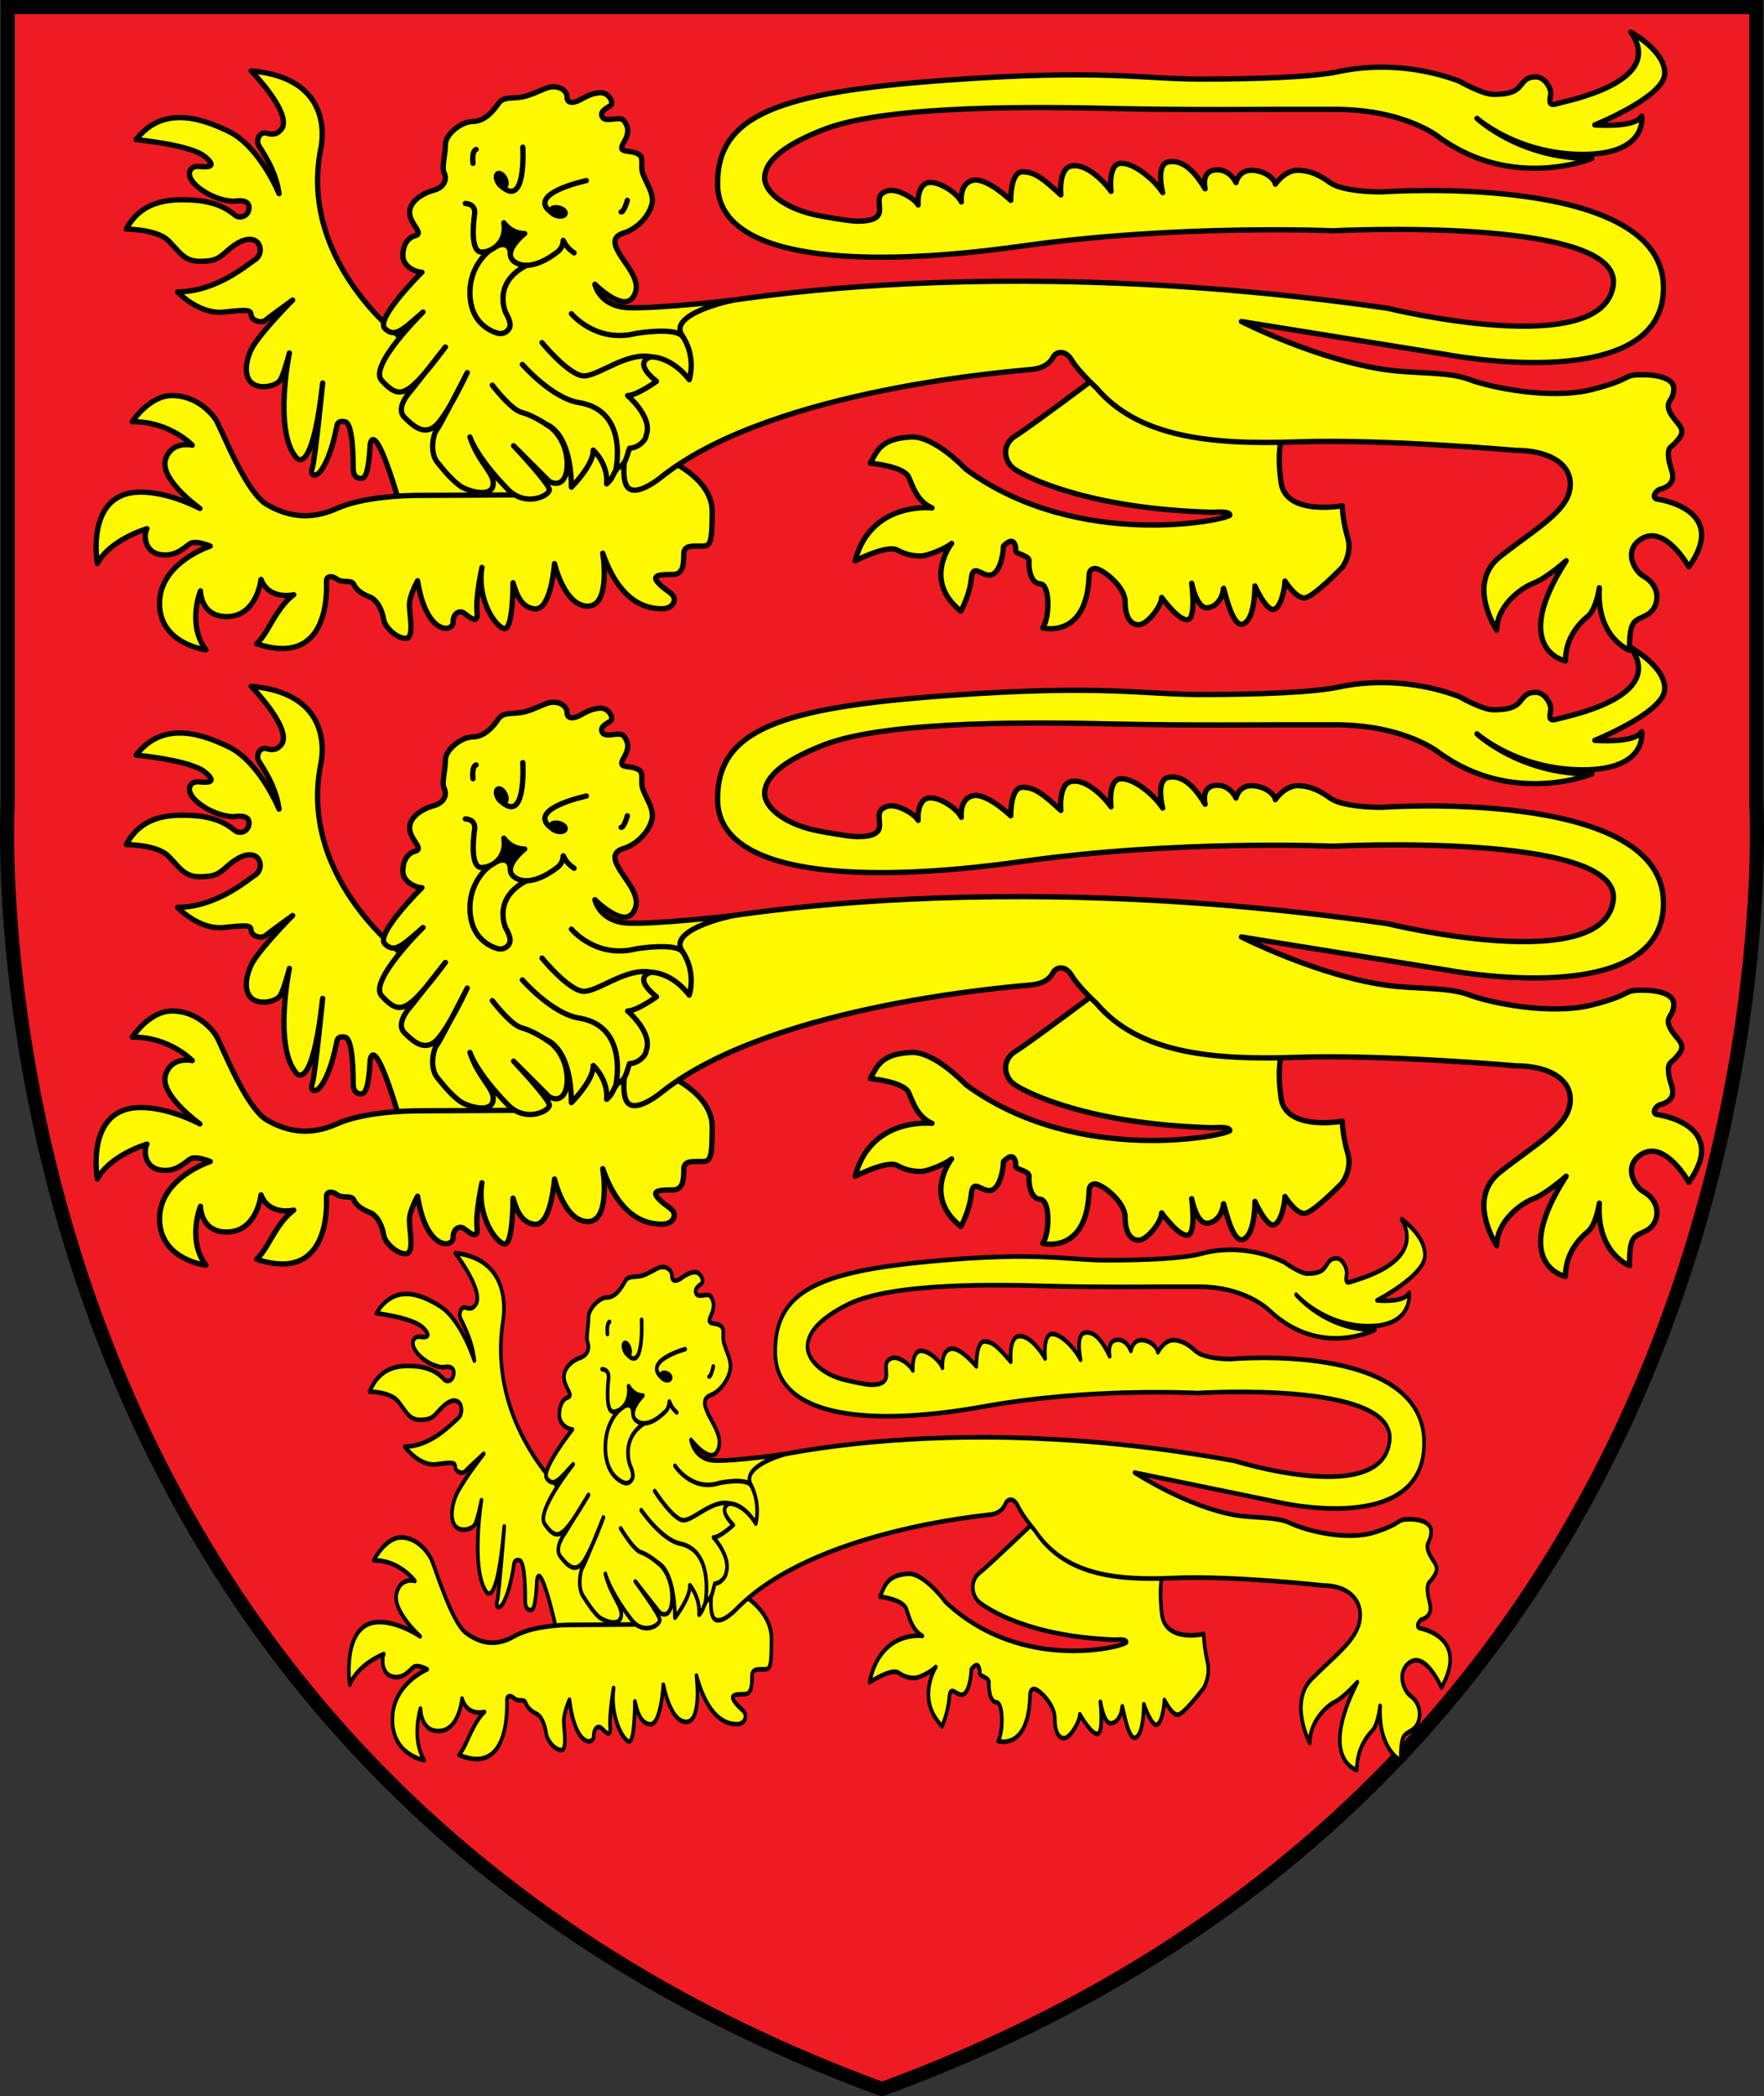 <?xml version="1.0" encoding="UTF-8" standalone="no"?>
<!-- Created with Inkscape (http://www.inkscape.org/) -->
<svg
   xmlns:dc="http://purl.org/dc/elements/1.1/"
   xmlns:cc="http://web.resource.org/cc/"
   xmlns:rdf="http://www.w3.org/1999/02/22-rdf-syntax-ns#"
   xmlns:svg="http://www.w3.org/2000/svg"
   xmlns="http://www.w3.org/2000/svg"
   xmlns:sodipodi="http://sodipodi.sourceforge.net/DTD/sodipodi-0.dtd"
   xmlns:inkscape="http://www.inkscape.org/namespaces/inkscape"
   height="1186.407"
   width="998.587"
   id="svg2"
   sodipodi:version="0.32"
   inkscape:version="0.44.1"
   sodipodi:docbase="D:\dokumenty\kot\do wiki\upload"
   sodipodi:docname="England COA.svg"
   version="1.0">
  <rect width="100%" height="100%" fill="#333333" stroke="none"/>
  <defs
     id="defs4" />
  <sodipodi:namedview
     id="base"
     pagecolor="#ffffff"
     bordercolor="#666666"
     borderopacity="1.0"
     inkscape:pageopacity="0.0"
     inkscape:pageshadow="2"
     inkscape:cx="515.13452"
     inkscape:cy="452.75099"
     inkscape:zoom="0.35610249"
     inkscape:document-units="px"
     inkscape:current-layer="layer1"
     inkscape:window-width="1024"
     inkscape:window-height="682"
     inkscape:window-x="-4"
     inkscape:window-y="-4" />
  <g
     inkscape:groupmode="layer"
     inkscape:label="Warstwa 1"
     id="layer1"
     transform="translate(-3.861,-8.301)">
    <path
       id="path22622"
       style="color:black;fill:#ee1b23;fill-opacity:1;fill-rule:nonzero;stroke:black;stroke-width:8;stroke-linecap:butt;stroke-linejoin:miter;marker:none;marker-start:none;marker-mid:none;marker-end:none;stroke-miterlimit:4;stroke-dasharray:none;stroke-dashoffset:0;stroke-opacity:1;visibility:visible;display:inline;overflow:visible"
       d="M 998.064,12.301 L 8.246,12.301 L 8.246,461.918 C 8.246,461.918 -24.046,997.289 503.155,1190.708 C 1030.355,997.289 998.064,461.918 998.064,461.918 L 998.064,12.301 z "
       sodipodi:nodetypes="cccccc" />
    <g
       id="g22557">
      <g
         id="g22535">
        <path
           style="opacity:1;color:black;fill:#fff900;fill-opacity:1;fill-rule:nonzero;stroke:black;stroke-width:3;stroke-linecap:round;stroke-linejoin:round;marker:none;marker-start:none;marker-mid:none;marker-end:none;stroke-miterlimit:4;stroke-dasharray:none;stroke-dashoffset:0;stroke-opacity:1;visibility:visible;display:inline;overflow:visible"
           d="M 234.693,202.526 C 234.693,202.526 172.932,158.675 185.284,93.208 C 185.284,93.208 196.092,52.755 146.066,48.431 C 146.066,48.431 172.314,75.297 161.815,82.709 C 161.815,82.709 159.808,85.179 155.175,83.79 C 150.543,82.4 148.999,87.65 150.08,90.12 C 151.161,92.591 159.962,103.708 161.815,117.913 L 161.815,117.913 C 161.815,117.913 151.007,91.355 133.405,82.709 C 114.647,73.494 94.804,69.43 80.907,87.341 C 80.907,87.341 111.479,90.12 119.817,96.914 C 128.155,103.708 119.628,102.793 116.42,102.472 C 113.332,102.164 109.935,104.325 111.479,108.649 C 113.42,114.081 125.376,121.927 136.184,122.236 C 136.184,122.236 144.83,120.383 144.83,125.633 C 144.83,130.883 139.581,132.118 137.11,130.265 C 134.64,128.412 128.441,122.395 112.714,121.545 C 101.289,120.927 84.304,121.001 75.349,137.985 C 75.349,137.985 92.642,137.985 99.127,144.47 C 105.612,150.955 108.082,156.205 117.038,156.205 C 125.993,156.205 127.846,154.352 132.787,150.029 C 137.728,145.705 143.286,142.617 147.61,144.161 C 151.933,145.705 152.551,152.499 148.227,155.278 C 143.904,158.058 126.302,173.498 104.377,173.498 C 104.377,173.498 116.42,186.468 130.625,184.924 C 144.83,183.38 145.757,183.689 146.066,186.777 C 146.374,189.865 151.933,191.409 154.095,189.556 C 156.256,187.703 169.535,178.13 169.535,178.13 C 169.535,178.13 154.095,193.57 147.61,203.452 C 144.121,208.768 141.125,218.893 145.448,224.142 C 149.771,229.392 160.271,226.922 162.432,223.525 C 164.594,220.128 167.682,208.084 167.682,208.084 C 167.682,208.084 158.727,251.626 171.388,267.066 C 171.388,267.066 180.343,280.345 186.519,225.069 C 186.519,225.069 182.196,268.919 180.652,273.243 C 179.108,277.566 182.344,278.268 184.666,275.713 C 187.755,272.316 191.769,263.978 194.548,249.464 C 194.548,249.464 194.548,246.068 199.18,246.994 C 203.812,247.92 203.812,269.228 203.812,273.243 C 203.812,277.257 205.357,279.11 208.445,279.11 C 211.533,279.11 212.768,271.39 213.386,260.273 C 213.386,260.273 214.866,242.904 228.841,289.196 C 228.841,289.196 247.045,295.786 258.162,294.55 C 269.28,293.315 319.306,306.903 319.306,306.903 L 234.693,202.526 z "
           id="path3742"
           sodipodi:nodetypes="ccccssccscssscssscssssscssscssscccsscsssccscc" />
        <path
           style="opacity:1;color:black;fill:#fff900;fill-opacity:1;fill-rule:nonzero;stroke:black;stroke-width:3;stroke-linecap:round;stroke-linejoin:round;marker:none;marker-start:none;marker-mid:none;marker-end:none;stroke-miterlimit:4;stroke-dasharray:none;stroke-dashoffset:0;stroke-opacity:1;visibility:visible;display:inline;overflow:visible"
           d="M 380.819,268.015 C 380.819,268.015 407.022,278.497 407.022,297.712 C 407.022,316.928 405.772,317.402 400.831,317.402 C 395.89,317.402 390.949,316.784 390.949,321.725 C 390.949,326.666 390.949,333.46 384.773,333.46 C 378.597,333.46 372.421,333.46 376.127,337.783 C 379.832,342.107 383.728,343.405 385.082,345.812 C 386.472,348.283 384.773,352.841 378.597,352.841 C 372.421,352.841 355.591,351.68 345.092,321.416 C 345.092,321.416 349.878,351.371 336.599,351.371 C 323.321,351.371 317.762,327.284 317.762,327.284 C 317.762,327.284 315.909,353.224 306.954,352.915 C 297.999,352.606 295.528,341.798 294.293,338.092 C 294.293,338.092 294.293,364.032 289.661,364.032 C 285.029,364.032 273.603,348.283 276.691,329.445 C 276.691,329.445 272.985,346.43 273.912,354.768 C 274.838,363.105 268.353,356.312 266.191,355.076 C 264.03,353.841 260.324,355.076 260.324,360.635 C 260.324,366.193 245.193,368.208 240.252,337.018 C 240.252,337.018 235.62,345.195 235.62,350.753 C 235.62,356.312 238.708,369.59 233.458,369.59 C 228.208,369.59 221.723,363.105 221.106,359.091 C 220.488,355.076 218.018,347.974 213.077,346.121 C 208.136,344.268 205.357,341.798 204.121,339.018 C 202.886,336.239 197.636,338.401 194.857,336.239 C 192.078,334.078 188.681,334.078 188.681,337.166 C 188.681,340.254 191.769,386.884 149.154,372.678 C 149.154,372.678 151.705,370.452 154.746,365.417 C 158.334,359.478 162.966,350.234 170.153,344.886 C 170.153,344.886 156.256,348.283 151.624,336.239 C 151.624,336.239 149.463,356.312 133.405,357.238 C 117.347,358.164 117.347,342.724 117.347,342.724 C 117.347,342.724 109.626,361.87 120.435,376.075 C 120.435,376.075 94.186,372.987 94.186,349.827 C 94.186,326.666 122.905,317.402 122.905,317.402 C 122.905,317.402 114.567,313.696 111.17,316.167 C 107.774,318.637 102.524,323.887 93.877,322.034 C 85.231,320.181 85.231,310.299 87.084,307.52 C 87.084,307.52 66.085,313.696 58.982,327.284 C 58.982,327.284 51.889,287.402 82.76,286.83 C 99.436,286.521 117.038,296.094 117.038,296.094 C 117.038,296.094 93.987,279.742 97.583,268.302 C 100.98,257.493 112.714,260.273 112.714,260.273 C 112.714,260.273 99.745,246.685 78.746,246.994 C 78.746,246.994 88.319,232.171 101.289,232.171 C 114.259,232.171 122.905,241.127 125.993,245.759 C 129.081,250.391 142.669,286.83 155.021,293.933 C 167.373,301.035 180.034,302.579 194.548,296.094 C 209.062,289.609 231.605,288.683 241.796,288.683 C 251.986,288.683 300.16,288.374 300.16,288.374 C 300.16,288.374 313.439,281.764 326.718,267.404 C 340.962,252 381.685,268.611 380.819,268.015 z "
           id="path2855"
           sodipodi:nodetypes="cssssszscscscscssscssssssscsccsccscssccscsccssssscsc" />
        <path
           style="opacity:1;color:black;fill:#fff900;fill-opacity:1;fill-rule:nonzero;stroke:black;stroke-width:3;stroke-linecap:round;stroke-linejoin:round;marker:none;marker-start:none;marker-mid:none;marker-end:none;stroke-miterlimit:4;stroke-dasharray:none;stroke-dashoffset:0;stroke-opacity:1;visibility:visible;display:inline;overflow:visible"
           d="M 628.731,218.584 C 628.731,218.584 586.733,250.082 578.704,255.023 C 570.675,259.964 571.91,269.846 578.704,274.169 C 585.498,278.492 620.084,296.403 690.801,298.256 C 690.801,298.256 700.065,297.33 700.065,299.8 C 700.065,302.27 614.526,320.799 550.603,273.86 C 550.603,273.86 533.001,255.023 519.722,255.641 C 502.436,256.445 500.267,263.67 496.561,270.463 C 496.561,270.463 515.669,272.114 518.332,278.492 C 520.967,284.802 523.428,292.08 531.457,295.786 C 531.457,295.786 496.87,291.771 487.915,325.74 C 487.915,325.74 506.134,316.476 511.693,319.564 C 517.251,322.652 521.575,322.961 525.28,322.961 C 528.986,322.961 539.485,318.637 542.574,315.858 C 542.574,315.858 525.898,336.857 547.823,354.15 C 547.823,354.15 552.764,345.195 553.691,335.93 C 554.617,326.666 559.249,334.386 564.499,333.769 C 569.749,333.151 571.91,322.034 571.91,317.402 C 571.91,317.402 576.234,312.461 578.086,315.858 C 579.939,319.255 577.469,320.181 580.248,321.416 C 583.027,322.652 586.733,323.578 586.424,326.049 C 586.115,328.519 586.733,338.401 592.6,338.71 C 598.468,339.018 598.159,357.856 594.144,363.723 C 594.144,363.723 619.158,370.208 620.393,334.078 C 620.393,334.078 620.084,330.063 623.79,330.063 C 627.495,330.063 640.774,339.945 640.774,348.9 C 640.774,357.856 644.171,362.179 648.803,361.87 C 653.435,361.561 661.464,351.371 661.464,346.43 C 661.464,346.43 670.728,359.4 675.978,359.091 C 681.228,358.782 678.449,338.401 678.449,338.401 C 678.449,338.401 681.228,352.915 687.404,352.297 C 693.58,351.68 696.359,344.886 696.359,341.489 C 696.359,338.092 700.683,363.105 707.168,361.561 C 713.653,360.017 714.27,343.959 714.27,339.945 C 714.27,339.945 720.446,353.841 724.77,353.224 C 729.093,352.606 731.255,340.871 731.255,337.166 C 731.255,337.166 737.431,347.047 742.372,346.739 C 747.312,346.43 763.679,329.445 763.679,329.445 C 763.679,329.445 769.547,321.725 766.767,312.461 C 763.988,303.197 763.679,294.55 763.679,294.55 C 763.679,294.55 731.872,300.418 729.093,281.58 C 726.314,262.743 730.019,253.788 730.019,253.788 L 628.731,218.584 z "
           id="path11719"
           sodipodi:nodetypes="csscscscsccssccsscssssccssscscssscscscscscc" />
        <path
           style="opacity:1;color:black;fill:#fff900;fill-opacity:1;fill-rule:nonzero;stroke:black;stroke-width:3;stroke-linecap:round;stroke-linejoin:round;marker:none;marker-start:none;marker-mid:none;marker-end:none;stroke-miterlimit:4;stroke-dasharray:none;stroke-dashoffset:0;stroke-opacity:1;visibility:visible;display:inline;overflow:visible"
           d="M 379.215,185.233 C 379.215,185.233 539.794,146.941 789.31,182.762 C 789.31,182.762 912.41,212.975 917.156,169.175 C 921.336,130.604 758.43,138.912 758.43,138.912 C 758.43,138.912 670.952,135.079 582.41,147.558 C 490.385,160.528 410.751,155.6 410.095,112.972 C 409.478,72.827 445.917,60.475 539.794,53.681 C 628.143,47.287 650.347,53.063 683.698,53.063 C 717.667,53.063 747.93,51.828 762.135,48.74 C 776.34,45.652 802.28,43.799 830.073,54.299 C 830.073,54.299 843.043,61.71 849.219,61.71 C 855.395,61.71 860.953,61.092 864.041,57.387 C 867.13,53.681 868.365,51.828 873.306,51.828 C 878.247,51.828 882.261,58.313 881.643,62.019 C 881.026,65.724 880.408,68.504 885.349,66.96 C 890.29,65.416 947.419,54.916 927.038,26.506 C 927.038,26.506 947.419,37.623 946.184,50.593 C 944.949,63.563 906.657,79.003 906.657,79.003 C 906.657,79.003 929.508,80.856 933.214,74.062 C 933.214,74.062 936.92,95.679 899.863,95.679 C 862.806,95.679 839.955,75.297 839.955,75.297 C 839.955,75.297 864.372,98.419 904.987,97.982 C 904.987,97.982 860.336,116.474 818.411,85.904 C 818.411,85.904 799.195,70.182 759.454,70.182 C 759.454,70.182 736.745,70.182 728.884,70.182 C 721.023,70.182 676.43,70.627 635.863,69.745 C 595.684,68.871 507.467,67.125 470.346,81.536 C 445.007,91.374 436.719,100.752 436.719,109.05 C 436.719,117.347 448.947,127.082 468.599,130.575 C 468.599,130.575 484.321,133.506 489.125,133.506 C 493.929,133.506 501.79,133.069 501.79,127.392 C 501.79,121.714 500.043,118.657 505.72,116.474 C 511.398,114.29 521.879,120.841 523.626,124.335 C 523.626,124.335 522.752,114.727 527.993,112.107 C 533.234,109.486 545.462,116.911 548.082,122.588 C 548.082,122.588 546.772,112.107 554.633,110.36 C 562.494,108.613 576.032,121.714 576.032,121.714 C 576.032,121.714 575.722,105.556 582.709,105.556 C 589.697,105.556 594.374,109.486 604.419,118.657 C 604.419,118.657 602.982,104.119 609.97,102.372 C 619.116,100.086 630.185,112.67 632.806,116.6 C 632.806,116.6 630.875,101.189 638.299,100.752 C 645.723,100.315 657.262,109.923 662.066,117.347 C 662.066,117.347 657.868,101.582 665.123,100.005 C 675.167,97.822 682.591,109.486 686.085,115.164 C 686.085,115.164 683.465,105.372 691.763,104.499 C 700.06,103.625 703.554,111.67 703.554,111.67 C 703.554,111.67 704.864,104.682 712.288,104.682 C 719.713,104.682 725.39,109.486 725.827,112.543 C 725.827,112.543 731.067,104.682 738.491,104.682 C 745.916,104.682 752.03,108.176 756.834,111.67 C 761.638,115.164 773.429,116.911 786.094,116.911 C 786.094,116.911 942.876,105.556 945.496,169.317 C 948.116,233.078 823.215,209.058 823.215,209.058 L 706.611,190.279 C 706.611,190.279 750.283,212.552 790.024,217.793 C 805.203,219.794 824.088,218.666 835.443,223.033 C 846.798,227.4 881.298,234.825 905.318,228.711 C 929.338,222.597 921.477,220.413 933.705,220.413 C 933.705,220.413 951.357,219.976 951.357,228.274 C 951.357,233.951 948.243,234.951 948.243,238.008 C 948.243,241.065 950.243,243.686 954.173,248.489 C 958.104,253.293 954.484,256.224 952.3,258.844 C 950.116,261.464 947.933,261.028 948.37,266.705 C 948.806,272.382 951.173,275.003 950.737,278.933 C 950.3,282.864 945.933,284.737 943.749,285.174 C 941.566,285.611 938.727,289.524 941.566,290.725 C 941.566,290.725 983.491,295.965 959.908,329.156 C 959.908,329.156 946.37,304.7 932.831,313.434 C 922.549,320.067 929.263,331.662 934.141,334.397 C 944.799,340.369 943.313,352.302 936.325,356.232 C 929.338,360.163 926.281,357.979 926.281,376.322 C 926.281,376.322 907.502,369.334 909.248,340.947 C 909.248,340.947 907.502,353.175 902.698,357.106 C 897.894,361.036 890.033,369.334 890.033,382.436 C 890.033,382.436 858.152,375.885 890.47,325.662 C 890.47,325.662 879.115,335.707 872.127,338.327 C 865.14,340.947 851.165,350.992 851.165,364.967 C 851.165,364.967 833.696,338.764 852.912,323.479 C 872.127,308.193 890.906,298.149 892.653,284.611 C 894.4,271.072 880.862,263.211 862.083,263.211 C 862.083,263.211 786.967,256.661 738.055,258.407 C 689.142,260.154 648.091,255.787 624.508,227.837 C 624.508,227.837 614.463,218.666 610.533,212.115 C 606.602,205.564 601.362,207.748 600.052,210.368 C 598.741,212.989 595.684,216.482 588.26,217.356 C 580.836,218.229 442.833,227.837 379.072,277.623 C 379.072,277.623 366.407,288.541 360.293,285.047 C 354.179,281.554 358.546,261.464 358.546,261.464 C 358.546,261.464 332.78,225.217 379.215,185.233 z "
           id="path1948"
           sodipodi:nodetypes="ccscssssscssssscsccsccccsssscssscscscscscscscscscsscsccssscsssssssccsssccsccscsscscssscscc" />
        <path
           style="opacity:1;color:black;fill:#fff900;fill-opacity:1;fill-rule:nonzero;stroke:black;stroke-width:3;stroke-linecap:round;stroke-linejoin:round;marker:none;marker-start:none;marker-mid:none;marker-end:none;stroke-miterlimit:4;stroke-dasharray:none;stroke-dashoffset:0;stroke-opacity:1;visibility:visible;display:inline;overflow:visible"
           d="M 369.642,254.714 C 373.656,244.524 359.142,232.171 359.142,232.171 C 364.392,232.171 375.509,224.142 375.509,224.142 C 361.304,212.716 372.421,210.246 372.421,210.246 C 385.391,210.864 394.037,223.216 394.037,223.216 C 394.037,223.216 398.361,210.555 390.023,198.203 C 381.685,185.85 418.327,178.289 418.327,178.289 C 418.327,178.289 376.435,183.071 359.76,182.453 C 343.084,181.836 340.614,169.175 340.614,169.175 L 340.614,169.175 C 340.614,169.175 356.054,184.615 361.922,176.895 C 367.789,169.175 360.069,160.528 356.054,154.352 C 352.04,148.176 348.952,142.617 356.981,140.147 C 365.01,137.676 371.803,129.956 373.039,123.162 C 374.274,116.369 367.171,108.957 367.171,103.399 C 367.171,97.84 367.789,96.296 363.466,94.752 C 359.142,93.208 353.275,95.061 356.981,88.885 C 360.686,82.709 359.142,79.312 356.981,76.533 C 354.819,73.753 346.79,77.768 344.937,74.68 C 343.084,71.592 346.79,69.739 349.26,68.195 C 351.731,66.651 348.643,60.784 344.011,60.784 C 339.379,60.784 335.055,63.254 332.276,64.798 C 329.497,66.342 324.865,67.577 324.865,63.254 C 324.865,58.931 318.997,55.843 312.821,58.313 C 306.645,60.784 302.013,63.254 296.455,63.563 C 290.896,63.872 288.117,63.872 285.955,66.96 C 283.793,70.048 278.779,77.077 271.368,77.077 C 265.122,77.077 256.001,84.253 256.001,90.12 C 256.001,95.987 253.766,103.09 255.31,106.178 C 256.854,109.266 256.001,114.207 249.207,116.06 C 242.413,117.913 234.384,123.162 235.928,130.265 C 237.182,136.03 243.649,140.456 239.016,141.691 C 234.384,142.926 231.914,147.249 231.914,153.117 C 231.914,158.984 239.016,162.381 242.722,162.381 C 242.722,162.381 216.165,188.63 221.723,194.188 C 227.282,199.747 231.605,195.114 243.34,184.924 C 243.34,184.924 212.459,215.187 219.87,223.525 C 227.282,231.862 231.296,231.862 237.781,226.304 C 244.266,220.745 256.001,204.687 256.001,204.687 L 256.001,204.687 L 236.546,229.392 C 236.546,229.392 227.282,238.965 232.84,244.524 C 238.399,250.082 245.193,255.949 252.295,247.303 C 259.398,238.656 268.353,219.201 268.353,219.201 C 268.353,219.201 252.913,249.464 251.06,251.626 C 249.207,253.788 246.928,264.294 251.369,269.846 C 256.31,276.022 259.794,279.88 264.03,283.124 C 267.658,285.904 281.091,290.304 282.867,283.433 C 284.643,276.562 274.887,270.896 269.897,255.641 C 269.897,255.641 273.12,266.601 291.359,285.286 C 301.361,295.532 314.981,288.938 314.829,285.44 C 314.674,281.889 294.602,260.582 294.602,260.582 L 314.674,280.654 C 314.674,280.654 320.541,284.668 323.63,278.184 C 326.718,271.699 324.865,255.332 313.13,248.538 C 313.13,248.538 327.026,252.244 327.335,284.051 C 327.335,284.051 339.996,271.39 339.687,263.052 C 339.687,263.052 348.199,270.691 347.274,282.188 C 351.318,278.928 351.28,274.557 354.04,272.934 C 358.362,270.391 358.256,267.535 360.242,261.994 C 365.639,261.754 369.642,257.076 369.642,254.714 z "
           id="path4629"
           sodipodi:nodetypes="cssssssssssssssssssssssscsssssssscscsscccsscsszscssccsccccscc" />
        <path
           style="opacity:1;color:black;fill:none;fill-opacity:1;fill-rule:nonzero;stroke:black;stroke-width:3;stroke-linecap:round;stroke-linejoin:round;marker:none;marker-start:none;marker-mid:none;marker-end:none;stroke-miterlimit:4;stroke-dasharray:none;stroke-dashoffset:0;stroke-opacity:1;visibility:visible;display:inline;overflow:visible"
           d="M 313.439,248.692 C 313.439,248.692 305.41,243.288 299.234,241.744 C 293.058,240.2 282.558,226.304 282.558,226.304"
           id="path6401"
           sodipodi:nodetypes="csc" />
        <path
           style="opacity:1;color:black;fill:none;fill-opacity:1;fill-rule:nonzero;stroke:black;stroke-width:3;stroke-linecap:round;stroke-linejoin:round;marker:none;marker-start:none;marker-mid:none;marker-end:none;stroke-miterlimit:4;stroke-dasharray:none;stroke-dashoffset:0;stroke-opacity:1;visibility:visible;display:inline;overflow:visible"
           d="M 299.543,214.569 C 299.543,214.569 316.203,233.693 331.659,236.186 C 360.378,240.818 352.349,274.787 352.349,274.787"
           id="path6403"
           sodipodi:nodetypes="csc" />
        <path
           style="opacity:1;color:black;fill:none;fill-opacity:1;fill-rule:nonzero;stroke:black;stroke-width:3;stroke-linecap:round;stroke-linejoin:round;marker:none;marker-start:none;marker-mid:none;marker-end:none;stroke-miterlimit:4;stroke-dasharray:none;stroke-dashoffset:0;stroke-opacity:1;visibility:visible;display:inline;overflow:visible"
           d="M 310.66,202.217 C 310.66,202.217 326.1,221.054 334.438,221.054 C 342.776,221.054 358.525,207.467 372.421,210.246"
           id="path6405"
           sodipodi:nodetypes="csc" />
        <path
           style="opacity:1;color:black;fill:none;fill-opacity:1;fill-rule:nonzero;stroke:black;stroke-width:3;stroke-linecap:round;stroke-linejoin:round;marker:none;marker-start:none;marker-mid:none;marker-end:none;stroke-miterlimit:4;stroke-dasharray:none;stroke-dashoffset:0;stroke-opacity:1;visibility:visible;display:inline;overflow:visible"
           d="M 327.335,185.85 C 327.335,185.85 341.232,202.835 364.083,196.967 C 364.083,196.967 386.626,193.262 390.332,198.82"
           id="path6407" />
        <path
           style="opacity:1;color:black;fill:none;fill-opacity:1;fill-rule:nonzero;stroke:black;stroke-width:3;stroke-linecap:round;stroke-linejoin:miter;marker:none;marker-start:none;marker-mid:none;marker-end:none;stroke-miterlimit:4;stroke-dasharray:none;stroke-dashoffset:0;stroke-opacity:1;visibility:visible;display:inline;overflow:visible"
           d="M 271.639,100.752 C 271.639,100.752 270.766,93.764 273.386,92.891"
           id="path16150" />
        <path
           style="opacity:1;color:black;fill:none;fill-opacity:1;fill-rule:nonzero;stroke:black;stroke-width:3;stroke-linecap:round;stroke-linejoin:miter;marker:none;marker-start:none;marker-mid:none;marker-end:none;stroke-miterlimit:4;stroke-dasharray:none;stroke-dashoffset:0;stroke-opacity:1;visibility:visible;display:inline;overflow:visible"
           d="M 358.983,121.714 C 358.983,121.714 357.236,128.265 355.489,128.265"
           id="path16152" />
        <g
           id="g18813">
          <path
             sodipodi:nodetypes="cc"
             id="path16154"
             d="M 299.807,91.581 C 299.807,91.581 302.1,128.101 286.815,112.816"
             style="opacity:1;color:black;fill:none;fill-opacity:1;fill-rule:nonzero;stroke:black;stroke-width:3;stroke-linecap:round;stroke-linejoin:miter;marker:none;marker-start:none;marker-mid:none;marker-end:none;stroke-miterlimit:4;stroke-dasharray:none;stroke-dashoffset:0;stroke-opacity:1;visibility:visible;display:inline;overflow:visible" />
          <path
             transform="matrix(0.884,-0.467,0.467,0.884,-18.89,146.266)"
             d="M 290.134 111.342 A 2.227 4.099 0 1 1  285.68,111.342 A 2.227 4.099 0 1 1  290.134 111.342 z"
             sodipodi:ry="4.0993333"
             sodipodi:rx="2.2269578"
             sodipodi:cy="111.3424"
             sodipodi:cx="287.90686"
             id="path16156"
             style="opacity:1;fill:black;fill-opacity:1;stroke:black;stroke-width:3;stroke-linecap:round;stroke-linejoin:round;stroke-miterlimit:4;stroke-dasharray:none;stroke-dashoffset:0;stroke-opacity:1"
             sodipodi:type="arc" />
        </g>
        <g
           id="g18817"
           transform="matrix(-0.231,-0.973,-0.973,0.231,493.494,382.606)"
           inkscape:transform-center-x="-2.1486033"
           inkscape:transform-center-y="-7.3953868">
          <path
             style="opacity:1;color:black;fill:none;fill-opacity:1;fill-rule:nonzero;stroke:black;stroke-width:3;stroke-linecap:round;stroke-linejoin:miter;marker:none;marker-start:none;marker-mid:none;marker-end:none;stroke-miterlimit:4;stroke-dasharray:none;stroke-dashoffset:0;stroke-opacity:1;visibility:visible;display:inline;overflow:visible"
             d="M 301.143,90.59 C 301.143,90.59 302.1,128.101 286.815,112.816"
             id="path18819"
             sodipodi:nodetypes="cc" />
          <path
             sodipodi:type="arc"
             style="opacity:1;fill:black;fill-opacity:1;stroke:black;stroke-width:3;stroke-linecap:round;stroke-linejoin:round;stroke-miterlimit:4;stroke-dasharray:none;stroke-dashoffset:0;stroke-opacity:1"
             id="path18821"
             sodipodi:cx="287.90686"
             sodipodi:cy="111.3424"
             sodipodi:rx="2.2269578"
             sodipodi:ry="4.0993333"
             d="M 290.134 111.342 A 2.227 4.099 0 1 1  285.68,111.342 A 2.227 4.099 0 1 1  290.134 111.342 z"
             transform="matrix(0.884,-0.467,0.467,0.884,-18.89,146.266)" />
        </g>
        <path
           style="opacity:1;color:black;fill:black;fill-opacity:1;fill-rule:nonzero;stroke:black;stroke-width:1;stroke-linecap:butt;stroke-linejoin:miter;marker:none;marker-start:none;marker-mid:none;marker-end:none;stroke-miterlimit:4;stroke-dasharray:none;stroke-dashoffset:0;stroke-opacity:1;visibility:visible;display:inline;overflow:visible"
           d="M 285.646,148.485 C 285.646,148.485 291.282,145.435 291.784,151.534 L 299.543,140.764 L 290.278,136.596 L 285.646,148.485 z "
           id="path20595"
           sodipodi:nodetypes="ccccc" />
        <path
           style="opacity:1;color:black;fill:none;fill-opacity:1;fill-rule:nonzero;stroke:black;stroke-width:3;stroke-linecap:round;stroke-linejoin:round;marker:none;marker-start:none;marker-mid:none;marker-end:none;stroke-miterlimit:4;stroke-dasharray:none;stroke-dashoffset:0;stroke-opacity:1;visibility:visible;display:inline;overflow:visible"
           d="M 267.272,123.461 C 267.272,123.461 273.386,123.461 272.513,129.575 C 271.639,135.689 270.329,150.975 276.443,150.975 C 282.557,150.975 290.855,145.297 289.108,134.379 C 289.108,134.379 293.038,140.493 300.899,140.493 C 300.899,140.493 286.488,151.848 296.095,157.089 C 305.703,162.329 319.241,150.975 319.241,150.975 C 319.241,150.975 322.545,149.011 322.707,144.36 C 324.546,147.986 326.071,149.453 328.849,151.411"
           id="path19708"
           sodipodi:nodetypes="cssccsccc" />
        <path
           style="opacity:1;color:black;fill:none;fill-opacity:1;fill-rule:nonzero;stroke:black;stroke-width:3;stroke-linecap:round;stroke-linejoin:round;marker:none;marker-start:none;marker-mid:none;marker-end:none;stroke-miterlimit:4;stroke-dasharray:none;stroke-dashoffset:0;stroke-opacity:1;visibility:visible;display:inline;overflow:visible"
           d="M 281.323,149.913 C 281.323,149.913 269.492,158.056 269.897,174.733 C 270.36,193.95 285.955,196.967 285.955,196.967 C 285.955,196.967 289.825,197.998 292.131,194.188 C 293.907,191.254 290.278,185.541 290.278,185.541 C 290.278,185.541 282.095,168.712 301.859,158.521"
           id="path20597"
           sodipodi:nodetypes="cscscc" />
      </g>
      <g
         transform="translate(-901.716,348.334)"
         id="g22471">
        <path
           sodipodi:nodetypes="ccccssccscssscssscssssscssscssscccsscsssccscc"
           id="path22431"
           d="M 1136.409,202.526 C 1136.409,202.526 1074.648,158.675 1087,93.208 C 1087,93.208 1097.808,52.755 1047.782,48.431 C 1047.782,48.431 1074.03,75.297 1063.531,82.709 C 1063.531,82.709 1061.523,85.179 1056.891,83.79 C 1052.259,82.4 1050.715,87.65 1051.796,90.12 C 1052.877,92.591 1061.678,103.708 1063.531,117.913 L 1063.531,117.913 C 1063.531,117.913 1052.722,91.355 1035.12,82.709 C 1016.363,73.494 996.52,69.43 982.623,87.341 C 982.623,87.341 1013.195,90.12 1021.533,96.914 C 1029.871,103.708 1021.344,102.793 1018.136,102.472 C 1015.048,102.164 1011.651,104.325 1013.195,108.649 C 1015.135,114.081 1027.091,121.927 1037.9,122.236 C 1037.9,122.236 1046.546,120.383 1046.546,125.633 C 1046.546,130.883 1041.297,132.118 1038.826,130.265 C 1036.356,128.412 1030.157,122.395 1014.43,121.545 C 1003.005,120.927 986.02,121.001 977.065,137.985 C 977.065,137.985 994.358,137.985 1000.843,144.47 C 1007.328,150.955 1009.798,156.205 1018.754,156.205 C 1027.709,156.205 1029.562,154.352 1034.503,150.029 C 1039.444,145.705 1045.002,142.617 1049.325,144.161 C 1053.649,145.705 1054.266,152.499 1049.943,155.278 C 1045.62,158.058 1028.018,173.498 1006.093,173.498 C 1006.093,173.498 1018.136,186.468 1032.341,184.924 C 1046.546,183.38 1047.473,183.689 1047.782,186.777 C 1048.09,189.865 1053.649,191.409 1055.811,189.556 C 1057.972,187.703 1071.251,178.13 1071.251,178.13 C 1071.251,178.13 1055.811,193.57 1049.325,203.452 C 1045.837,208.768 1042.841,218.893 1047.164,224.142 C 1051.487,229.392 1061.987,226.922 1064.148,223.525 C 1066.31,220.128 1069.398,208.084 1069.398,208.084 C 1069.398,208.084 1060.443,251.626 1073.104,267.066 C 1073.104,267.066 1082.059,280.345 1088.235,225.069 C 1088.235,225.069 1083.912,268.919 1082.368,273.243 C 1080.824,277.566 1084.06,278.268 1086.382,275.713 C 1089.47,272.316 1093.485,263.978 1096.264,249.464 C 1096.264,249.464 1096.264,246.068 1100.896,246.994 C 1105.528,247.92 1105.528,269.228 1105.528,273.243 C 1105.528,277.257 1107.072,279.11 1110.16,279.11 C 1113.248,279.11 1114.484,271.39 1115.101,260.273 C 1115.101,260.273 1116.582,242.904 1130.556,289.196 C 1130.556,289.196 1148.761,295.786 1159.878,294.55 C 1170.995,293.315 1221.022,306.903 1221.022,306.903 L 1136.409,202.526 z "
           style="opacity:1;color:black;fill:#fff900;fill-opacity:1;fill-rule:nonzero;stroke:black;stroke-width:3;stroke-linecap:round;stroke-linejoin:round;marker:none;marker-start:none;marker-mid:none;marker-end:none;stroke-miterlimit:4;stroke-dasharray:none;stroke-dashoffset:0;stroke-opacity:1;visibility:visible;display:inline;overflow:visible" />
        <path
           sodipodi:nodetypes="cssssszscscscscssscssssssscsccsccscssccscsccssssscsc"
           id="path22433"
           d="M 1282.535,268.015 C 1282.535,268.015 1308.738,278.497 1308.738,297.712 C 1308.738,316.928 1307.488,317.402 1302.547,317.402 C 1297.606,317.402 1292.665,316.784 1292.665,321.725 C 1292.665,326.666 1292.665,333.46 1286.489,333.46 C 1280.313,333.46 1274.137,333.46 1277.843,337.783 C 1281.548,342.107 1285.444,343.405 1286.798,345.812 C 1288.188,348.283 1286.489,352.841 1280.313,352.841 C 1274.137,352.841 1257.307,351.68 1246.807,321.416 C 1246.807,321.416 1251.594,351.371 1238.315,351.371 C 1225.037,351.371 1219.478,327.284 1219.478,327.284 C 1219.478,327.284 1217.625,353.224 1208.67,352.915 C 1199.714,352.606 1197.244,341.798 1196.009,338.092 C 1196.009,338.092 1196.009,364.032 1191.377,364.032 C 1186.745,364.032 1175.319,348.283 1178.407,329.445 C 1178.407,329.445 1174.701,346.43 1175.628,354.768 C 1176.554,363.105 1170.069,356.312 1167.907,355.076 C 1165.746,353.841 1162.04,355.076 1162.04,360.635 C 1162.04,366.193 1146.909,368.208 1141.968,337.018 C 1141.968,337.018 1137.335,345.195 1137.335,350.753 C 1137.335,356.312 1140.424,369.59 1135.174,369.59 C 1129.924,369.59 1123.439,363.105 1122.822,359.091 C 1122.204,355.076 1119.734,347.974 1114.793,346.121 C 1109.852,344.268 1107.072,341.798 1105.837,339.018 C 1104.602,336.239 1099.352,338.401 1096.573,336.239 C 1093.794,334.078 1090.397,334.078 1090.397,337.166 C 1090.397,340.254 1093.485,386.884 1050.87,372.678 C 1050.87,372.678 1053.421,370.452 1056.462,365.417 C 1060.05,359.478 1064.682,350.234 1071.868,344.886 C 1071.868,344.886 1057.972,348.283 1053.34,336.239 C 1053.34,336.239 1051.178,356.312 1035.12,357.238 C 1019.062,358.164 1019.062,342.724 1019.062,342.724 C 1019.062,342.724 1011.342,361.87 1022.15,376.075 C 1022.15,376.075 995.902,372.987 995.902,349.827 C 995.902,326.666 1024.621,317.402 1024.621,317.402 C 1024.621,317.402 1016.283,313.696 1012.886,316.167 C 1009.49,318.637 1004.24,323.887 995.593,322.034 C 986.947,320.181 986.947,310.299 988.799,307.52 C 988.799,307.52 967.801,313.696 960.698,327.284 C 960.698,327.284 953.605,287.402 984.476,286.83 C 1001.152,286.521 1018.754,296.094 1018.754,296.094 C 1018.754,296.094 995.703,279.742 999.299,268.302 C 1002.696,257.493 1014.43,260.273 1014.43,260.273 C 1014.43,260.273 1001.461,246.685 980.462,246.994 C 980.462,246.994 990.035,232.171 1003.005,232.171 C 1015.974,232.171 1024.621,241.127 1027.709,245.759 C 1030.797,250.391 1044.385,286.83 1056.737,293.933 C 1069.089,301.035 1081.75,302.579 1096.264,296.094 C 1110.778,289.609 1133.321,288.683 1143.512,288.683 C 1153.702,288.683 1201.876,288.374 1201.876,288.374 C 1201.876,288.374 1215.155,281.764 1228.434,267.404 C 1242.678,252 1283.401,268.611 1282.535,268.015 z "
           style="opacity:1;color:black;fill:#fff900;fill-opacity:1;fill-rule:nonzero;stroke:black;stroke-width:3;stroke-linecap:round;stroke-linejoin:round;marker:none;marker-start:none;marker-mid:none;marker-end:none;stroke-miterlimit:4;stroke-dasharray:none;stroke-dashoffset:0;stroke-opacity:1;visibility:visible;display:inline;overflow:visible" />
        <path
           sodipodi:nodetypes="csscscscsccssccsscssssccssscscssscscscscscc"
           id="path22435"
           d="M 1530.447,218.584 C 1530.447,218.584 1488.449,250.082 1480.42,255.023 C 1472.391,259.964 1473.626,269.846 1480.42,274.169 C 1487.214,278.492 1521.8,296.403 1592.517,298.256 C 1592.517,298.256 1601.781,297.33 1601.781,299.8 C 1601.781,302.27 1516.241,320.799 1452.318,273.86 C 1452.318,273.86 1434.716,255.023 1421.438,255.641 C 1404.152,256.445 1401.983,263.67 1398.277,270.463 C 1398.277,270.463 1417.385,272.114 1420.048,278.492 C 1422.682,284.802 1425.143,292.08 1433.172,295.786 C 1433.172,295.786 1398.586,291.771 1389.631,325.74 C 1389.631,325.74 1407.85,316.476 1413.409,319.564 C 1418.967,322.652 1423.291,322.961 1426.996,322.961 C 1430.702,322.961 1441.201,318.637 1444.289,315.858 C 1444.289,315.858 1427.614,336.857 1449.539,354.15 C 1449.539,354.15 1454.48,345.195 1455.407,335.93 C 1456.333,326.666 1460.965,334.386 1466.215,333.769 C 1471.464,333.151 1473.626,322.034 1473.626,317.402 C 1473.626,317.402 1477.949,312.461 1479.802,315.858 C 1481.655,319.255 1479.185,320.181 1481.964,321.416 C 1484.743,322.652 1488.449,323.578 1488.14,326.049 C 1487.831,328.519 1488.449,338.401 1494.316,338.71 C 1500.184,339.018 1499.875,357.856 1495.86,363.723 C 1495.86,363.723 1520.873,370.208 1522.109,334.078 C 1522.109,334.078 1521.8,330.063 1525.506,330.063 C 1529.211,330.063 1542.49,339.945 1542.49,348.9 C 1542.49,357.856 1545.887,362.179 1550.519,361.87 C 1555.151,361.561 1563.18,351.371 1563.18,346.43 C 1563.18,346.43 1572.444,359.4 1577.694,359.091 C 1582.944,358.782 1580.164,338.401 1580.164,338.401 C 1580.164,338.401 1582.944,352.915 1589.12,352.297 C 1595.296,351.68 1598.075,344.886 1598.075,341.489 C 1598.075,338.092 1602.399,363.105 1608.883,361.561 C 1615.368,360.017 1615.986,343.959 1615.986,339.945 C 1615.986,339.945 1622.162,353.841 1626.486,353.224 C 1630.809,352.606 1632.97,340.871 1632.97,337.166 C 1632.97,337.166 1639.147,347.047 1644.087,346.739 C 1649.028,346.43 1665.395,329.445 1665.395,329.445 C 1665.395,329.445 1671.262,321.725 1668.483,312.461 C 1665.704,303.197 1665.395,294.55 1665.395,294.55 C 1665.395,294.55 1633.588,300.418 1630.809,281.58 C 1628.03,262.743 1631.735,253.788 1631.735,253.788 L 1530.447,218.584 z "
           style="opacity:1;color:black;fill:#fff900;fill-opacity:1;fill-rule:nonzero;stroke:black;stroke-width:3;stroke-linecap:round;stroke-linejoin:round;marker:none;marker-start:none;marker-mid:none;marker-end:none;stroke-miterlimit:4;stroke-dasharray:none;stroke-dashoffset:0;stroke-opacity:1;visibility:visible;display:inline;overflow:visible" />
        <path
           sodipodi:nodetypes="ccscssssscssssscsccsccccsssscssscscscscscscscscscsscsccssscsssssssccsssccsccscsscscssscscc"
           id="path22437"
           d="M 1280.931,185.233 C 1280.931,185.233 1441.51,146.941 1691.026,182.762 C 1691.026,182.762 1814.126,212.975 1818.872,169.175 C 1823.052,130.604 1660.145,138.912 1660.145,138.912 C 1660.145,138.912 1572.668,135.079 1484.126,147.558 C 1392.101,160.528 1312.467,155.6 1311.811,112.972 C 1311.194,72.827 1347.633,60.475 1441.51,53.681 C 1529.859,47.287 1552.063,53.063 1585.414,53.063 C 1619.383,53.063 1649.646,51.828 1663.851,48.74 C 1678.056,45.652 1703.996,43.799 1731.789,54.299 C 1731.789,54.299 1744.758,61.71 1750.935,61.71 C 1757.111,61.71 1762.669,61.092 1765.757,57.387 C 1768.845,53.681 1770.081,51.828 1775.022,51.828 C 1779.962,51.828 1783.977,58.313 1783.359,62.019 C 1782.742,65.724 1782.124,68.504 1787.065,66.96 C 1792.006,65.416 1849.135,54.916 1828.754,26.506 C 1828.754,26.506 1849.135,37.623 1847.9,50.593 C 1846.665,63.563 1808.373,79.003 1808.373,79.003 C 1808.373,79.003 1831.224,80.856 1834.93,74.062 C 1834.93,74.062 1838.636,95.679 1801.579,95.679 C 1764.522,95.679 1741.67,75.297 1741.67,75.297 C 1741.67,75.297 1766.088,98.419 1806.703,97.982 C 1806.703,97.982 1762.052,116.474 1720.127,85.904 C 1720.127,85.904 1700.911,70.182 1661.17,70.182 C 1661.17,70.182 1638.46,70.182 1630.6,70.182 C 1622.739,70.182 1578.146,70.627 1537.578,69.745 C 1497.4,68.871 1409.183,67.125 1372.062,81.536 C 1346.723,91.374 1338.435,100.752 1338.435,109.05 C 1338.435,117.347 1350.663,127.082 1370.315,130.575 C 1370.315,130.575 1386.037,133.506 1390.841,133.506 C 1395.645,133.506 1403.506,133.069 1403.506,127.392 C 1403.506,121.714 1401.759,118.657 1407.436,116.474 C 1413.114,114.29 1423.595,120.841 1425.342,124.335 C 1425.342,124.335 1424.468,114.727 1429.709,112.107 C 1434.949,109.486 1447.178,116.911 1449.798,122.588 C 1449.798,122.588 1448.488,112.107 1456.349,110.36 C 1464.21,108.613 1477.748,121.714 1477.748,121.714 C 1477.748,121.714 1477.438,105.556 1484.425,105.556 C 1491.413,105.556 1496.09,109.486 1506.135,118.657 C 1506.135,118.657 1504.698,104.119 1511.685,102.372 C 1520.831,100.086 1531.901,112.67 1534.521,116.6 C 1534.521,116.6 1532.591,101.189 1540.015,100.752 C 1547.439,100.315 1558.978,109.923 1563.782,117.347 C 1563.782,117.347 1559.584,101.582 1566.839,100.005 C 1576.883,97.822 1584.307,109.486 1587.801,115.164 C 1587.801,115.164 1585.181,105.372 1593.478,104.499 C 1601.776,103.625 1605.27,111.67 1605.27,111.67 C 1605.27,111.67 1606.58,104.682 1614.004,104.682 C 1621.428,104.682 1627.106,109.486 1627.543,112.543 C 1627.543,112.543 1632.783,104.682 1640.207,104.682 C 1647.631,104.682 1653.746,108.176 1658.55,111.67 C 1663.353,115.164 1675.145,116.911 1687.81,116.911 C 1687.81,116.911 1844.592,105.556 1847.212,169.317 C 1849.832,233.078 1724.931,209.058 1724.931,209.058 L 1608.327,190.279 C 1608.327,190.279 1651.999,212.552 1691.74,217.793 C 1706.919,219.794 1725.804,218.666 1737.159,223.033 C 1748.514,227.4 1783.014,234.825 1807.034,228.711 C 1831.053,222.597 1823.193,220.413 1835.421,220.413 C 1835.421,220.413 1853.073,219.976 1853.073,228.274 C 1853.073,233.951 1849.959,234.951 1849.959,238.008 C 1849.959,241.065 1851.959,243.686 1855.889,248.489 C 1859.82,253.293 1856.199,256.224 1854.016,258.844 C 1851.832,261.464 1849.649,261.028 1850.085,266.705 C 1850.522,272.382 1852.889,275.003 1852.453,278.933 C 1852.016,282.864 1847.649,284.737 1845.465,285.174 C 1843.282,285.611 1840.443,289.524 1843.282,290.725 C 1843.282,290.725 1885.207,295.965 1861.624,329.156 C 1861.624,329.156 1848.085,304.7 1834.547,313.434 C 1824.265,320.067 1830.978,331.662 1835.857,334.397 C 1846.514,340.369 1845.028,352.302 1838.041,356.232 C 1831.053,360.163 1827.996,357.979 1827.996,376.322 C 1827.996,376.322 1809.217,369.334 1810.964,340.947 C 1810.964,340.947 1809.217,353.175 1804.414,357.106 C 1799.61,361.036 1791.749,369.334 1791.749,382.436 C 1791.749,382.436 1759.868,375.885 1792.186,325.662 C 1792.186,325.662 1780.831,335.707 1773.843,338.327 C 1766.856,340.947 1752.881,350.992 1752.881,364.967 C 1752.881,364.967 1735.412,338.764 1754.628,323.479 C 1773.843,308.193 1792.622,298.149 1794.369,284.611 C 1796.116,271.072 1782.578,263.211 1763.799,263.211 C 1763.799,263.211 1688.683,256.661 1639.771,258.407 C 1590.858,260.154 1549.806,255.787 1526.224,227.837 C 1526.224,227.837 1516.179,218.666 1512.249,212.115 C 1508.318,205.564 1503.078,207.748 1501.767,210.368 C 1500.457,212.989 1497.4,216.482 1489.976,217.356 C 1482.552,218.229 1344.549,227.837 1280.788,277.623 C 1280.788,277.623 1268.123,288.541 1262.009,285.047 C 1255.895,281.554 1260.262,261.464 1260.262,261.464 C 1260.262,261.464 1234.496,225.217 1280.931,185.233 z "
           style="opacity:1;color:black;fill:#fff900;fill-opacity:1;fill-rule:nonzero;stroke:black;stroke-width:3;stroke-linecap:round;stroke-linejoin:round;marker:none;marker-start:none;marker-mid:none;marker-end:none;stroke-miterlimit:4;stroke-dasharray:none;stroke-dashoffset:0;stroke-opacity:1;visibility:visible;display:inline;overflow:visible" />
        <path
           sodipodi:nodetypes="cssssssssssssssssssssssscsssssssscscsscccsscsszscssccsccccscc"
           id="path22439"
           d="M 1271.358,254.714 C 1275.372,244.524 1260.858,232.171 1260.858,232.171 C 1266.108,232.171 1277.225,224.142 1277.225,224.142 C 1263.02,212.716 1274.137,210.246 1274.137,210.246 C 1287.107,210.864 1295.753,223.216 1295.753,223.216 C 1295.753,223.216 1300.077,210.555 1291.739,198.203 C 1283.401,185.85 1320.043,178.289 1320.043,178.289 C 1320.043,178.289 1278.151,183.071 1261.476,182.453 C 1244.8,181.836 1242.33,169.175 1242.33,169.175 L 1242.33,169.175 C 1242.33,169.175 1257.77,184.615 1263.638,176.895 C 1269.505,169.175 1261.785,160.528 1257.77,154.352 C 1253.756,148.176 1250.668,142.617 1258.697,140.147 C 1266.726,137.676 1273.519,129.956 1274.755,123.162 C 1275.99,116.369 1268.887,108.957 1268.887,103.399 C 1268.887,97.84 1269.505,96.296 1265.181,94.752 C 1260.858,93.208 1254.991,95.061 1258.697,88.885 C 1262.402,82.709 1260.858,79.312 1258.697,76.533 C 1256.535,73.753 1248.506,77.768 1246.653,74.68 C 1244.8,71.592 1248.506,69.739 1250.976,68.195 C 1253.447,66.651 1250.359,60.784 1245.727,60.784 C 1241.095,60.784 1236.771,63.254 1233.992,64.798 C 1231.213,66.342 1226.581,67.577 1226.581,63.254 C 1226.581,58.931 1220.713,55.843 1214.537,58.313 C 1208.361,60.784 1203.729,63.254 1198.17,63.563 C 1192.612,63.872 1189.833,63.872 1187.671,66.96 C 1185.509,70.048 1180.495,77.077 1173.083,77.077 C 1166.838,77.077 1157.717,84.253 1157.717,90.12 C 1157.717,95.987 1155.482,103.09 1157.025,106.178 C 1158.57,109.266 1157.717,114.207 1150.923,116.06 C 1144.129,117.913 1136.1,123.162 1137.644,130.265 C 1138.898,136.03 1145.364,140.456 1140.732,141.691 C 1136.1,142.926 1133.63,147.249 1133.63,153.117 C 1133.63,158.984 1140.732,162.381 1144.438,162.381 C 1144.438,162.381 1117.881,188.63 1123.439,194.188 C 1128.998,199.747 1133.321,195.114 1145.056,184.924 C 1145.056,184.924 1114.175,215.187 1121.586,223.525 C 1128.998,231.862 1133.012,231.862 1139.497,226.304 C 1145.982,220.745 1157.717,204.687 1157.717,204.687 L 1157.717,204.687 L 1138.262,229.392 C 1138.262,229.392 1128.998,238.965 1134.556,244.524 C 1140.115,250.082 1146.909,255.949 1154.011,247.303 C 1161.114,238.656 1170.069,219.201 1170.069,219.201 C 1170.069,219.201 1154.629,249.464 1152.776,251.626 C 1150.923,253.788 1148.643,264.294 1153.085,269.846 C 1158.025,276.022 1161.51,279.88 1165.746,283.124 C 1169.374,285.904 1182.807,290.304 1184.583,283.433 C 1186.359,276.562 1176.603,270.896 1171.613,255.641 C 1171.613,255.641 1174.836,266.601 1193.075,285.286 C 1203.077,295.532 1216.697,288.938 1216.544,285.44 C 1216.39,281.889 1196.318,260.582 1196.318,260.582 L 1216.39,280.654 C 1216.39,280.654 1222.257,284.668 1225.345,278.184 C 1228.434,271.699 1226.581,255.332 1214.846,248.538 C 1214.846,248.538 1228.742,252.244 1229.051,284.051 C 1229.051,284.051 1241.712,271.39 1241.403,263.052 C 1241.403,263.052 1249.915,270.691 1248.989,282.188 C 1253.034,278.928 1252.995,274.557 1255.756,272.934 C 1260.078,270.391 1259.972,267.535 1261.957,261.994 C 1267.355,261.754 1271.358,257.076 1271.358,254.714 z "
           style="opacity:1;color:black;fill:#fff900;fill-opacity:1;fill-rule:nonzero;stroke:black;stroke-width:3;stroke-linecap:round;stroke-linejoin:round;marker:none;marker-start:none;marker-mid:none;marker-end:none;stroke-miterlimit:4;stroke-dasharray:none;stroke-dashoffset:0;stroke-opacity:1;visibility:visible;display:inline;overflow:visible" />
        <path
           sodipodi:nodetypes="csc"
           id="path22441"
           d="M 1215.155,248.692 C 1215.155,248.692 1207.126,243.288 1200.95,241.744 C 1194.774,240.2 1184.274,226.304 1184.274,226.304"
           style="opacity:1;color:black;fill:none;fill-opacity:1;fill-rule:nonzero;stroke:black;stroke-width:3;stroke-linecap:round;stroke-linejoin:round;marker:none;marker-start:none;marker-mid:none;marker-end:none;stroke-miterlimit:4;stroke-dasharray:none;stroke-dashoffset:0;stroke-opacity:1;visibility:visible;display:inline;overflow:visible" />
        <path
           sodipodi:nodetypes="csc"
           id="path22443"
           d="M 1201.258,214.569 C 1201.258,214.569 1217.919,233.693 1233.374,236.186 C 1262.093,240.818 1254.064,274.787 1254.064,274.787"
           style="opacity:1;color:black;fill:none;fill-opacity:1;fill-rule:nonzero;stroke:black;stroke-width:3;stroke-linecap:round;stroke-linejoin:round;marker:none;marker-start:none;marker-mid:none;marker-end:none;stroke-miterlimit:4;stroke-dasharray:none;stroke-dashoffset:0;stroke-opacity:1;visibility:visible;display:inline;overflow:visible" />
        <path
           sodipodi:nodetypes="csc"
           id="path22445"
           d="M 1212.376,202.217 C 1212.376,202.217 1227.816,221.054 1236.154,221.054 C 1244.491,221.054 1260.241,207.467 1274.137,210.246"
           style="opacity:1;color:black;fill:none;fill-opacity:1;fill-rule:nonzero;stroke:black;stroke-width:3;stroke-linecap:round;stroke-linejoin:round;marker:none;marker-start:none;marker-mid:none;marker-end:none;stroke-miterlimit:4;stroke-dasharray:none;stroke-dashoffset:0;stroke-opacity:1;visibility:visible;display:inline;overflow:visible" />
        <path
           id="path22447"
           d="M 1229.051,185.85 C 1229.051,185.85 1242.947,202.835 1265.799,196.967 C 1265.799,196.967 1288.342,193.262 1292.048,198.82"
           style="opacity:1;color:black;fill:none;fill-opacity:1;fill-rule:nonzero;stroke:black;stroke-width:3;stroke-linecap:round;stroke-linejoin:round;marker:none;marker-start:none;marker-mid:none;marker-end:none;stroke-miterlimit:4;stroke-dasharray:none;stroke-dashoffset:0;stroke-opacity:1;visibility:visible;display:inline;overflow:visible" />
        <path
           id="path22449"
           d="M 1173.355,100.752 C 1173.355,100.752 1172.482,93.764 1175.102,92.891"
           style="opacity:1;color:black;fill:none;fill-opacity:1;fill-rule:nonzero;stroke:black;stroke-width:3;stroke-linecap:round;stroke-linejoin:miter;marker:none;marker-start:none;marker-mid:none;marker-end:none;stroke-miterlimit:4;stroke-dasharray:none;stroke-dashoffset:0;stroke-opacity:1;visibility:visible;display:inline;overflow:visible" />
        <path
           id="path22451"
           d="M 1260.699,121.714 C 1260.699,121.714 1258.952,128.265 1257.205,128.265"
           style="opacity:1;color:black;fill:none;fill-opacity:1;fill-rule:nonzero;stroke:black;stroke-width:3;stroke-linecap:round;stroke-linejoin:miter;marker:none;marker-start:none;marker-mid:none;marker-end:none;stroke-miterlimit:4;stroke-dasharray:none;stroke-dashoffset:0;stroke-opacity:1;visibility:visible;display:inline;overflow:visible" />
        <g
           id="g22453"
           transform="translate(901.716,0)">
          <path
             style="opacity:1;color:black;fill:none;fill-opacity:1;fill-rule:nonzero;stroke:black;stroke-width:3;stroke-linecap:round;stroke-linejoin:miter;marker:none;marker-start:none;marker-mid:none;marker-end:none;stroke-miterlimit:4;stroke-dasharray:none;stroke-dashoffset:0;stroke-opacity:1;visibility:visible;display:inline;overflow:visible"
             d="M 299.807,91.581 C 299.807,91.581 302.1,128.101 286.815,112.816"
             id="path22455"
             sodipodi:nodetypes="cc" />
          <path
             sodipodi:type="arc"
             style="opacity:1;fill:black;fill-opacity:1;stroke:black;stroke-width:3;stroke-linecap:round;stroke-linejoin:round;stroke-miterlimit:4;stroke-dasharray:none;stroke-dashoffset:0;stroke-opacity:1"
             id="path22457"
             sodipodi:cx="287.90686"
             sodipodi:cy="111.3424"
             sodipodi:rx="2.2269578"
             sodipodi:ry="4.0993333"
             d="M 290.134 111.342 A 2.227 4.099 0 1 1  285.68,111.342 A 2.227 4.099 0 1 1  290.134 111.342 z"
             transform="matrix(0.884,-0.467,0.467,0.884,-18.89,146.266)" />
        </g>
        <g
           inkscape:transform-center-y="-7.3953868"
           inkscape:transform-center-x="-2.1486033"
           transform="matrix(-0.231,-0.973,-0.973,0.231,1395.21,382.606)"
           id="g22459">
          <path
             sodipodi:nodetypes="cc"
             id="path22461"
             d="M 301.143,90.59 C 301.143,90.59 302.1,128.101 286.815,112.816"
             style="opacity:1;color:black;fill:none;fill-opacity:1;fill-rule:nonzero;stroke:black;stroke-width:3;stroke-linecap:round;stroke-linejoin:miter;marker:none;marker-start:none;marker-mid:none;marker-end:none;stroke-miterlimit:4;stroke-dasharray:none;stroke-dashoffset:0;stroke-opacity:1;visibility:visible;display:inline;overflow:visible" />
          <path
             transform="matrix(0.884,-0.467,0.467,0.884,-18.89,146.266)"
             d="M 290.134 111.342 A 2.227 4.099 0 1 1  285.68,111.342 A 2.227 4.099 0 1 1  290.134 111.342 z"
             sodipodi:ry="4.0993333"
             sodipodi:rx="2.2269578"
             sodipodi:cy="111.3424"
             sodipodi:cx="287.90686"
             id="path22463"
             style="opacity:1;fill:black;fill-opacity:1;stroke:black;stroke-width:3;stroke-linecap:round;stroke-linejoin:round;stroke-miterlimit:4;stroke-dasharray:none;stroke-dashoffset:0;stroke-opacity:1"
             sodipodi:type="arc" />
        </g>
        <path
           sodipodi:nodetypes="ccccc"
           id="path22465"
           d="M 1187.362,148.485 C 1187.362,148.485 1192.998,145.435 1193.5,151.534 L 1201.258,140.764 L 1191.994,136.596 L 1187.362,148.485 z "
           style="opacity:1;color:black;fill:black;fill-opacity:1;fill-rule:nonzero;stroke:black;stroke-width:1;stroke-linecap:butt;stroke-linejoin:miter;marker:none;marker-start:none;marker-mid:none;marker-end:none;stroke-miterlimit:4;stroke-dasharray:none;stroke-dashoffset:0;stroke-opacity:1;visibility:visible;display:inline;overflow:visible" />
        <path
           sodipodi:nodetypes="cssccsccc"
           id="path22467"
           d="M 1168.988,123.461 C 1168.988,123.461 1175.102,123.461 1174.228,129.575 C 1173.355,135.689 1172.045,150.975 1178.159,150.975 C 1184.273,150.975 1192.571,145.297 1190.824,134.379 C 1190.824,134.379 1194.754,140.493 1202.615,140.493 C 1202.615,140.493 1188.203,151.848 1197.811,157.089 C 1207.419,162.329 1220.957,150.975 1220.957,150.975 C 1220.957,150.975 1224.261,149.011 1224.423,144.36 C 1226.262,147.986 1227.787,149.453 1230.565,151.411"
           style="opacity:1;color:black;fill:none;fill-opacity:1;fill-rule:nonzero;stroke:black;stroke-width:3;stroke-linecap:round;stroke-linejoin:round;marker:none;marker-start:none;marker-mid:none;marker-end:none;stroke-miterlimit:4;stroke-dasharray:none;stroke-dashoffset:0;stroke-opacity:1;visibility:visible;display:inline;overflow:visible" />
        <path
           sodipodi:nodetypes="cscscc"
           id="path22469"
           d="M 1183.039,149.913 C 1183.039,149.913 1171.208,158.056 1171.613,174.733 C 1172.076,193.95 1187.671,196.967 1187.671,196.967 C 1187.671,196.967 1191.541,197.998 1193.847,194.188 C 1195.623,191.254 1191.994,185.541 1191.994,185.541 C 1191.994,185.541 1183.811,168.712 1203.574,158.521"
           style="opacity:1;color:black;fill:none;fill-opacity:1;fill-rule:nonzero;stroke:black;stroke-width:3;stroke-linecap:round;stroke-linejoin:round;marker:none;marker-start:none;marker-mid:none;marker-end:none;stroke-miterlimit:4;stroke-dasharray:none;stroke-dashoffset:0;stroke-opacity:1;visibility:visible;display:inline;overflow:visible" />
      </g>
      <g
         id="g22493"
         transform="matrix(0.686,0,0,0.876,-457.189,675.098)">
        <path
           style="opacity:1;color:black;fill:#fff900;fill-opacity:1;fill-rule:nonzero;stroke:black;stroke-width:3;stroke-linecap:round;stroke-linejoin:round;marker:none;marker-start:none;marker-mid:none;marker-end:none;stroke-miterlimit:4;stroke-dasharray:none;stroke-dashoffset:0;stroke-opacity:1;visibility:visible;display:inline;overflow:visible"
           d="M 1136.409,202.526 C 1136.409,202.526 1074.648,158.675 1087,93.208 C 1087,93.208 1097.808,52.755 1047.782,48.431 C 1047.782,48.431 1074.03,75.297 1063.531,82.709 C 1063.531,82.709 1061.523,85.179 1056.891,83.79 C 1052.259,82.4 1050.715,87.65 1051.796,90.12 C 1052.877,92.591 1061.678,103.708 1063.531,117.913 L 1063.531,117.913 C 1063.531,117.913 1052.722,91.355 1035.12,82.709 C 1016.363,73.494 996.52,69.43 982.623,87.341 C 982.623,87.341 1013.195,90.12 1021.533,96.914 C 1029.871,103.708 1021.344,102.793 1018.136,102.472 C 1015.048,102.164 1011.651,104.325 1013.195,108.649 C 1015.135,114.081 1027.091,121.927 1037.9,122.236 C 1037.9,122.236 1046.546,120.383 1046.546,125.633 C 1046.546,130.883 1041.297,132.118 1038.826,130.265 C 1036.356,128.412 1030.157,122.395 1014.43,121.545 C 1003.005,120.927 986.02,121.001 977.065,137.985 C 977.065,137.985 994.358,137.985 1000.843,144.47 C 1007.328,150.955 1009.798,156.205 1018.754,156.205 C 1027.709,156.205 1029.562,154.352 1034.503,150.029 C 1039.444,145.705 1045.002,142.617 1049.325,144.161 C 1053.649,145.705 1054.266,152.499 1049.943,155.278 C 1045.62,158.058 1028.018,173.498 1006.093,173.498 C 1006.093,173.498 1018.136,186.468 1032.341,184.924 C 1046.546,183.38 1047.473,183.689 1047.782,186.777 C 1048.09,189.865 1053.649,191.409 1055.811,189.556 C 1057.972,187.703 1071.251,178.13 1071.251,178.13 C 1071.251,178.13 1055.811,193.57 1049.325,203.452 C 1045.837,208.768 1042.841,218.893 1047.164,224.142 C 1051.487,229.392 1061.987,226.922 1064.148,223.525 C 1066.31,220.128 1069.398,208.084 1069.398,208.084 C 1069.398,208.084 1060.443,251.626 1073.104,267.066 C 1073.104,267.066 1082.059,280.345 1088.235,225.069 C 1088.235,225.069 1083.912,268.919 1082.368,273.243 C 1080.824,277.566 1084.06,278.268 1086.382,275.713 C 1089.47,272.316 1093.485,263.978 1096.264,249.464 C 1096.264,249.464 1096.264,246.068 1100.896,246.994 C 1105.528,247.92 1105.528,269.228 1105.528,273.243 C 1105.528,277.257 1107.072,279.11 1110.16,279.11 C 1113.248,279.11 1114.484,271.39 1115.101,260.273 C 1115.101,260.273 1116.582,242.904 1130.556,289.196 C 1130.556,289.196 1148.761,295.786 1159.878,294.55 C 1170.995,293.315 1221.022,306.903 1221.022,306.903 L 1136.409,202.526 z "
           id="path22495"
           sodipodi:nodetypes="ccccssccscssscssscssssscssscssscccsscsssccscc" />
        <path
           style="opacity:1;color:black;fill:#fff900;fill-opacity:1;fill-rule:nonzero;stroke:black;stroke-width:3;stroke-linecap:round;stroke-linejoin:round;marker:none;marker-start:none;marker-mid:none;marker-end:none;stroke-miterlimit:4;stroke-dasharray:none;stroke-dashoffset:0;stroke-opacity:1;visibility:visible;display:inline;overflow:visible"
           d="M 1282.535,268.015 C 1282.535,268.015 1308.738,278.497 1308.738,297.712 C 1308.738,316.928 1307.488,317.402 1302.547,317.402 C 1297.606,317.402 1292.665,316.784 1292.665,321.725 C 1292.665,326.666 1292.665,333.46 1286.489,333.46 C 1280.313,333.46 1274.137,333.46 1277.843,337.783 C 1281.548,342.107 1285.444,343.405 1286.798,345.812 C 1288.188,348.283 1286.489,352.841 1280.313,352.841 C 1274.137,352.841 1257.307,351.68 1246.807,321.416 C 1246.807,321.416 1251.594,351.371 1238.315,351.371 C 1225.037,351.371 1219.478,327.284 1219.478,327.284 C 1219.478,327.284 1217.625,353.224 1208.67,352.915 C 1199.714,352.606 1197.244,341.798 1196.009,338.092 C 1196.009,338.092 1196.009,364.032 1191.377,364.032 C 1186.745,364.032 1175.319,348.283 1178.407,329.445 C 1178.407,329.445 1174.701,346.43 1175.628,354.768 C 1176.554,363.105 1170.069,356.312 1167.907,355.076 C 1165.746,353.841 1162.04,355.076 1162.04,360.635 C 1162.04,366.193 1146.909,368.208 1141.968,337.018 C 1141.968,337.018 1137.335,345.195 1137.335,350.753 C 1137.335,356.312 1140.424,369.59 1135.174,369.59 C 1129.924,369.59 1123.439,363.105 1122.822,359.091 C 1122.204,355.076 1119.734,347.974 1114.793,346.121 C 1109.852,344.268 1107.072,341.798 1105.837,339.018 C 1104.602,336.239 1099.352,338.401 1096.573,336.239 C 1093.794,334.078 1090.397,334.078 1090.397,337.166 C 1090.397,340.254 1093.485,386.884 1050.87,372.678 C 1050.87,372.678 1053.421,370.452 1056.462,365.417 C 1060.05,359.478 1064.682,350.234 1071.868,344.886 C 1071.868,344.886 1057.972,348.283 1053.34,336.239 C 1053.34,336.239 1051.178,356.312 1035.12,357.238 C 1019.062,358.164 1019.062,342.724 1019.062,342.724 C 1019.062,342.724 1011.342,361.87 1022.15,376.075 C 1022.15,376.075 995.902,372.987 995.902,349.827 C 995.902,326.666 1024.621,317.402 1024.621,317.402 C 1024.621,317.402 1016.283,313.696 1012.886,316.167 C 1009.49,318.637 1004.24,323.887 995.593,322.034 C 986.947,320.181 986.947,310.299 988.799,307.52 C 988.799,307.52 967.801,313.696 960.698,327.284 C 960.698,327.284 953.605,287.402 984.476,286.83 C 1001.152,286.521 1018.754,296.094 1018.754,296.094 C 1018.754,296.094 995.703,279.742 999.299,268.302 C 1002.696,257.493 1014.43,260.273 1014.43,260.273 C 1014.43,260.273 1001.461,246.685 980.462,246.994 C 980.462,246.994 990.035,232.171 1003.005,232.171 C 1015.974,232.171 1024.621,241.127 1027.709,245.759 C 1030.797,250.391 1044.385,286.83 1056.737,293.933 C 1069.089,301.035 1081.75,302.579 1096.264,296.094 C 1110.778,289.609 1133.321,288.683 1143.512,288.683 C 1153.702,288.683 1201.876,288.374 1201.876,288.374 C 1201.876,288.374 1215.155,281.764 1228.434,267.404 C 1242.678,252 1283.401,268.611 1282.535,268.015 z "
           id="path22497"
           sodipodi:nodetypes="cssssszscscscscssscssssssscsccsccscssccscsccssssscsc" />
        <path
           style="opacity:1;color:black;fill:#fff900;fill-opacity:1;fill-rule:nonzero;stroke:black;stroke-width:3;stroke-linecap:round;stroke-linejoin:round;marker:none;marker-start:none;marker-mid:none;marker-end:none;stroke-miterlimit:4;stroke-dasharray:none;stroke-dashoffset:0;stroke-opacity:1;visibility:visible;display:inline;overflow:visible"
           d="M 1530.447,218.584 C 1530.447,218.584 1488.449,250.082 1480.42,255.023 C 1472.391,259.964 1473.626,269.846 1480.42,274.169 C 1487.214,278.492 1521.8,296.403 1592.517,298.256 C 1592.517,298.256 1601.781,297.33 1601.781,299.8 C 1601.781,302.27 1516.241,320.799 1452.318,273.86 C 1452.318,273.86 1434.716,255.023 1421.438,255.641 C 1404.152,256.445 1401.983,263.67 1398.277,270.463 C 1398.277,270.463 1417.385,272.114 1420.048,278.492 C 1422.682,284.802 1425.143,292.08 1433.172,295.786 C 1433.172,295.786 1398.586,291.771 1389.631,325.74 C 1389.631,325.74 1407.85,316.476 1413.409,319.564 C 1418.967,322.652 1423.291,322.961 1426.996,322.961 C 1430.702,322.961 1441.201,318.637 1444.289,315.858 C 1444.289,315.858 1427.614,336.857 1449.539,354.15 C 1449.539,354.15 1454.48,345.195 1455.407,335.93 C 1456.333,326.666 1460.965,334.386 1466.215,333.769 C 1471.464,333.151 1473.626,322.034 1473.626,317.402 C 1473.626,317.402 1477.949,312.461 1479.802,315.858 C 1481.655,319.255 1479.185,320.181 1481.964,321.416 C 1484.743,322.652 1488.449,323.578 1488.14,326.049 C 1487.831,328.519 1488.449,338.401 1494.316,338.71 C 1500.184,339.018 1499.875,357.856 1495.86,363.723 C 1495.86,363.723 1520.873,370.208 1522.109,334.078 C 1522.109,334.078 1521.8,330.063 1525.506,330.063 C 1529.211,330.063 1542.49,339.945 1542.49,348.9 C 1542.49,357.856 1545.887,362.179 1550.519,361.87 C 1555.151,361.561 1563.18,351.371 1563.18,346.43 C 1563.18,346.43 1572.444,359.4 1577.694,359.091 C 1582.944,358.782 1580.164,338.401 1580.164,338.401 C 1580.164,338.401 1582.944,352.915 1589.12,352.297 C 1595.296,351.68 1598.075,344.886 1598.075,341.489 C 1598.075,338.092 1602.399,363.105 1608.883,361.561 C 1615.368,360.017 1615.986,343.959 1615.986,339.945 C 1615.986,339.945 1622.162,353.841 1626.486,353.224 C 1630.809,352.606 1632.97,340.871 1632.97,337.166 C 1632.97,337.166 1639.147,347.047 1644.087,346.739 C 1649.028,346.43 1665.395,329.445 1665.395,329.445 C 1665.395,329.445 1671.262,321.725 1668.483,312.461 C 1665.704,303.197 1665.395,294.55 1665.395,294.55 C 1665.395,294.55 1633.588,300.418 1630.809,281.58 C 1628.03,262.743 1631.735,253.788 1631.735,253.788 L 1530.447,218.584 z "
           id="path22499"
           sodipodi:nodetypes="csscscscsccssccsscssssccssscscssscscscscscc" />
        <path
           style="opacity:1;color:black;fill:#fff900;fill-opacity:1;fill-rule:nonzero;stroke:black;stroke-width:3;stroke-linecap:round;stroke-linejoin:round;marker:none;marker-start:none;marker-mid:none;marker-end:none;stroke-miterlimit:4;stroke-dasharray:none;stroke-dashoffset:0;stroke-opacity:1;visibility:visible;display:inline;overflow:visible"
           d="M 1280.931,185.233 C 1280.931,185.233 1441.51,146.941 1691.026,182.762 C 1691.026,182.762 1814.126,212.975 1818.872,169.175 C 1823.052,130.604 1660.145,138.912 1660.145,138.912 C 1660.145,138.912 1572.668,135.079 1484.126,147.558 C 1392.101,160.528 1312.467,155.6 1311.811,112.972 C 1311.194,72.827 1347.633,60.475 1441.51,53.681 C 1529.859,47.287 1552.063,53.063 1585.414,53.063 C 1619.383,53.063 1649.646,51.828 1663.851,48.74 C 1678.056,45.652 1703.996,43.799 1731.789,54.299 C 1731.789,54.299 1744.758,61.71 1750.935,61.71 C 1757.111,61.71 1762.669,61.092 1765.757,57.387 C 1768.845,53.681 1770.081,51.828 1775.022,51.828 C 1779.962,51.828 1783.977,58.313 1783.359,62.019 C 1782.742,65.724 1782.124,68.504 1787.065,66.96 C 1792.006,65.416 1849.135,54.916 1828.754,26.506 C 1828.754,26.506 1849.135,37.623 1847.9,50.593 C 1846.665,63.563 1808.373,79.003 1808.373,79.003 C 1808.373,79.003 1831.224,80.856 1834.93,74.062 C 1834.93,74.062 1838.636,95.679 1801.579,95.679 C 1764.522,95.679 1741.67,75.297 1741.67,75.297 C 1741.67,75.297 1766.088,98.419 1806.703,97.982 C 1806.703,97.982 1762.052,116.474 1720.127,85.904 C 1720.127,85.904 1700.911,70.182 1661.17,70.182 C 1661.17,70.182 1638.46,70.182 1630.6,70.182 C 1622.739,70.182 1578.146,70.627 1537.578,69.745 C 1497.4,68.871 1409.183,67.125 1372.062,81.536 C 1346.723,91.374 1338.435,100.752 1338.435,109.05 C 1338.435,117.347 1350.663,127.082 1370.315,130.575 C 1370.315,130.575 1386.037,133.506 1390.841,133.506 C 1395.645,133.506 1403.506,133.069 1403.506,127.392 C 1403.506,121.714 1401.759,118.657 1407.436,116.474 C 1413.114,114.29 1423.595,120.841 1425.342,124.335 C 1425.342,124.335 1424.468,114.727 1429.709,112.107 C 1434.949,109.486 1447.178,116.911 1449.798,122.588 C 1449.798,122.588 1448.488,112.107 1456.349,110.36 C 1464.21,108.613 1477.748,121.714 1477.748,121.714 C 1477.748,121.714 1477.438,105.556 1484.425,105.556 C 1491.413,105.556 1496.09,109.486 1506.135,118.657 C 1506.135,118.657 1504.698,104.119 1511.685,102.372 C 1520.831,100.086 1531.901,112.67 1534.521,116.6 C 1534.521,116.6 1532.591,101.189 1540.015,100.752 C 1547.439,100.315 1558.978,109.923 1563.782,117.347 C 1563.782,117.347 1559.584,101.582 1566.839,100.005 C 1576.883,97.822 1584.307,109.486 1587.801,115.164 C 1587.801,115.164 1585.181,105.372 1593.478,104.499 C 1601.776,103.625 1605.27,111.67 1605.27,111.67 C 1605.27,111.67 1606.58,104.682 1614.004,104.682 C 1621.428,104.682 1627.106,109.486 1627.543,112.543 C 1627.543,112.543 1632.783,104.682 1640.207,104.682 C 1647.631,104.682 1653.746,108.176 1658.55,111.67 C 1663.353,115.164 1675.145,116.911 1687.81,116.911 C 1687.81,116.911 1844.592,105.556 1847.212,169.317 C 1849.832,233.078 1724.931,209.058 1724.931,209.058 L 1608.327,190.279 C 1608.327,190.279 1651.999,212.552 1691.74,217.793 C 1706.919,219.794 1725.804,218.666 1737.159,223.033 C 1748.514,227.4 1783.014,234.825 1807.034,228.711 C 1831.053,222.597 1823.193,220.413 1835.421,220.413 C 1835.421,220.413 1853.073,219.976 1853.073,228.274 C 1853.073,233.951 1849.959,234.951 1849.959,238.008 C 1849.959,241.065 1851.959,243.686 1855.889,248.489 C 1859.82,253.293 1856.199,256.224 1854.016,258.844 C 1851.832,261.464 1849.649,261.028 1850.085,266.705 C 1850.522,272.382 1852.889,275.003 1852.453,278.933 C 1852.016,282.864 1847.649,284.737 1845.465,285.174 C 1843.282,285.611 1840.443,289.524 1843.282,290.725 C 1843.282,290.725 1885.207,295.965 1861.624,329.156 C 1861.624,329.156 1848.085,304.7 1834.547,313.434 C 1824.265,320.067 1830.978,331.662 1835.857,334.397 C 1846.514,340.369 1845.028,352.302 1838.041,356.232 C 1831.053,360.163 1827.996,357.979 1827.996,376.322 C 1827.996,376.322 1809.217,369.334 1810.964,340.947 C 1810.964,340.947 1809.217,353.175 1804.414,357.106 C 1799.61,361.036 1791.749,369.334 1791.749,382.436 C 1791.749,382.436 1759.868,375.885 1792.186,325.662 C 1792.186,325.662 1780.831,335.707 1773.843,338.327 C 1766.856,340.947 1752.881,350.992 1752.881,364.967 C 1752.881,364.967 1735.412,338.764 1754.628,323.479 C 1773.843,308.193 1792.622,298.149 1794.369,284.611 C 1796.116,271.072 1782.578,263.211 1763.799,263.211 C 1763.799,263.211 1688.683,256.661 1639.771,258.407 C 1590.858,260.154 1549.806,255.787 1526.224,227.837 C 1526.224,227.837 1516.179,218.666 1512.249,212.115 C 1508.318,205.564 1503.078,207.748 1501.767,210.368 C 1500.457,212.989 1497.4,216.482 1489.976,217.356 C 1482.552,218.229 1344.549,227.837 1280.788,277.623 C 1280.788,277.623 1268.123,288.541 1262.009,285.047 C 1255.895,281.554 1260.262,261.464 1260.262,261.464 C 1260.262,261.464 1234.496,225.217 1280.931,185.233 z "
           id="path22501"
           sodipodi:nodetypes="ccscssssscssssscsccsccccsssscssscscscscscscscscscsscsccssscsssssssccsssccsccscsscscssscscc" />
        <path
           style="opacity:1;color:black;fill:#fff900;fill-opacity:1;fill-rule:nonzero;stroke:black;stroke-width:3;stroke-linecap:round;stroke-linejoin:round;marker:none;marker-start:none;marker-mid:none;marker-end:none;stroke-miterlimit:4;stroke-dasharray:none;stroke-dashoffset:0;stroke-opacity:1;visibility:visible;display:inline;overflow:visible"
           d="M 1271.358,254.714 C 1275.372,244.524 1260.858,232.171 1260.858,232.171 C 1266.108,232.171 1277.225,224.142 1277.225,224.142 C 1263.02,212.716 1274.137,210.246 1274.137,210.246 C 1287.107,210.864 1295.753,223.216 1295.753,223.216 C 1295.753,223.216 1300.077,210.555 1291.739,198.203 C 1283.401,185.85 1320.043,178.289 1320.043,178.289 C 1320.043,178.289 1278.151,183.071 1261.476,182.453 C 1244.8,181.836 1242.33,169.175 1242.33,169.175 L 1242.33,169.175 C 1242.33,169.175 1257.77,184.615 1263.638,176.895 C 1269.505,169.175 1261.785,160.528 1257.77,154.352 C 1253.756,148.176 1250.668,142.617 1258.697,140.147 C 1266.726,137.676 1273.519,129.956 1274.755,123.162 C 1275.99,116.369 1268.887,108.957 1268.887,103.399 C 1268.887,97.84 1269.505,96.296 1265.181,94.752 C 1260.858,93.208 1254.991,95.061 1258.697,88.885 C 1262.402,82.709 1260.858,79.312 1258.697,76.533 C 1256.535,73.753 1248.506,77.768 1246.653,74.68 C 1244.8,71.592 1248.506,69.739 1250.976,68.195 C 1253.447,66.651 1250.359,60.784 1245.727,60.784 C 1241.095,60.784 1236.771,63.254 1233.992,64.798 C 1231.213,66.342 1226.581,67.577 1226.581,63.254 C 1226.581,58.931 1220.713,55.843 1214.537,58.313 C 1208.361,60.784 1203.729,63.254 1198.17,63.563 C 1192.612,63.872 1189.833,63.872 1187.671,66.96 C 1185.509,70.048 1180.495,77.077 1173.083,77.077 C 1166.838,77.077 1157.717,84.253 1157.717,90.12 C 1157.717,95.987 1155.482,103.09 1157.025,106.178 C 1158.57,109.266 1157.717,114.207 1150.923,116.06 C 1144.129,117.913 1136.1,123.162 1137.644,130.265 C 1138.898,136.03 1145.364,140.456 1140.732,141.691 C 1136.1,142.926 1133.63,147.249 1133.63,153.117 C 1133.63,158.984 1140.732,162.381 1144.438,162.381 C 1144.438,162.381 1117.881,188.63 1123.439,194.188 C 1128.998,199.747 1133.321,195.114 1145.056,184.924 C 1145.056,184.924 1114.175,215.187 1121.586,223.525 C 1128.998,231.862 1133.012,231.862 1139.497,226.304 C 1145.982,220.745 1157.717,204.687 1157.717,204.687 L 1157.717,204.687 L 1138.262,229.392 C 1138.262,229.392 1128.998,238.965 1134.556,244.524 C 1140.115,250.082 1146.909,255.949 1154.011,247.303 C 1161.114,238.656 1170.069,219.201 1170.069,219.201 C 1170.069,219.201 1154.629,249.464 1152.776,251.626 C 1150.923,253.788 1148.643,264.294 1153.085,269.846 C 1158.025,276.022 1161.51,279.88 1165.746,283.124 C 1169.374,285.904 1182.807,290.304 1184.583,283.433 C 1186.359,276.562 1176.603,270.896 1171.613,255.641 C 1171.613,255.641 1174.836,266.601 1193.075,285.286 C 1203.077,295.532 1216.697,288.938 1216.544,285.44 C 1216.39,281.889 1196.318,260.582 1196.318,260.582 L 1216.39,280.654 C 1216.39,280.654 1222.257,284.668 1225.345,278.184 C 1228.434,271.699 1226.581,255.332 1214.846,248.538 C 1214.846,248.538 1228.742,252.244 1229.051,284.051 C 1229.051,284.051 1241.712,271.39 1241.403,263.052 C 1241.403,263.052 1249.915,270.691 1248.989,282.188 C 1253.034,278.928 1252.995,274.557 1255.756,272.934 C 1260.078,270.391 1259.972,267.535 1261.957,261.994 C 1267.355,261.754 1271.358,257.076 1271.358,254.714 z "
           id="path22503"
           sodipodi:nodetypes="cssssssssssssssssssssssscsssssssscscsscccsscsszscssccsccccscc" />
        <path
           style="opacity:1;color:black;fill:none;fill-opacity:1;fill-rule:nonzero;stroke:black;stroke-width:3;stroke-linecap:round;stroke-linejoin:round;marker:none;marker-start:none;marker-mid:none;marker-end:none;stroke-miterlimit:4;stroke-dasharray:none;stroke-dashoffset:0;stroke-opacity:1;visibility:visible;display:inline;overflow:visible"
           d="M 1215.155,248.692 C 1215.155,248.692 1207.126,243.288 1200.95,241.744 C 1194.774,240.2 1184.274,226.304 1184.274,226.304"
           id="path22505"
           sodipodi:nodetypes="csc" />
        <path
           style="opacity:1;color:black;fill:none;fill-opacity:1;fill-rule:nonzero;stroke:black;stroke-width:3;stroke-linecap:round;stroke-linejoin:round;marker:none;marker-start:none;marker-mid:none;marker-end:none;stroke-miterlimit:4;stroke-dasharray:none;stroke-dashoffset:0;stroke-opacity:1;visibility:visible;display:inline;overflow:visible"
           d="M 1201.258,214.569 C 1201.258,214.569 1217.919,233.693 1233.374,236.186 C 1262.093,240.818 1254.064,274.787 1254.064,274.787"
           id="path22507"
           sodipodi:nodetypes="csc" />
        <path
           style="opacity:1;color:black;fill:none;fill-opacity:1;fill-rule:nonzero;stroke:black;stroke-width:3;stroke-linecap:round;stroke-linejoin:round;marker:none;marker-start:none;marker-mid:none;marker-end:none;stroke-miterlimit:4;stroke-dasharray:none;stroke-dashoffset:0;stroke-opacity:1;visibility:visible;display:inline;overflow:visible"
           d="M 1212.376,202.217 C 1212.376,202.217 1227.816,221.054 1236.154,221.054 C 1244.491,221.054 1260.241,207.467 1274.137,210.246"
           id="path22509"
           sodipodi:nodetypes="csc" />
        <path
           style="opacity:1;color:black;fill:none;fill-opacity:1;fill-rule:nonzero;stroke:black;stroke-width:3;stroke-linecap:round;stroke-linejoin:round;marker:none;marker-start:none;marker-mid:none;marker-end:none;stroke-miterlimit:4;stroke-dasharray:none;stroke-dashoffset:0;stroke-opacity:1;visibility:visible;display:inline;overflow:visible"
           d="M 1229.051,185.85 C 1229.051,185.85 1242.947,202.835 1265.799,196.967 C 1265.799,196.967 1288.342,193.262 1292.048,198.82"
           id="path22511" />
        <path
           style="opacity:1;color:black;fill:none;fill-opacity:1;fill-rule:nonzero;stroke:black;stroke-width:3;stroke-linecap:round;stroke-linejoin:miter;marker:none;marker-start:none;marker-mid:none;marker-end:none;stroke-miterlimit:4;stroke-dasharray:none;stroke-dashoffset:0;stroke-opacity:1;visibility:visible;display:inline;overflow:visible"
           d="M 1173.355,100.752 C 1173.355,100.752 1172.482,93.764 1175.102,92.891"
           id="path22513" />
        <path
           style="opacity:1;color:black;fill:none;fill-opacity:1;fill-rule:nonzero;stroke:black;stroke-width:3;stroke-linecap:round;stroke-linejoin:miter;marker:none;marker-start:none;marker-mid:none;marker-end:none;stroke-miterlimit:4;stroke-dasharray:none;stroke-dashoffset:0;stroke-opacity:1;visibility:visible;display:inline;overflow:visible"
           d="M 1260.699,121.714 C 1260.699,121.714 1258.952,128.265 1257.205,128.265"
           id="path22515" />
        <g
           transform="translate(901.716,0)"
           id="g22517">
          <path
             sodipodi:nodetypes="cc"
             id="path22519"
             d="M 299.807,91.581 C 299.807,91.581 302.1,128.101 286.815,112.816"
             style="opacity:1;color:black;fill:none;fill-opacity:1;fill-rule:nonzero;stroke:black;stroke-width:3;stroke-linecap:round;stroke-linejoin:miter;marker:none;marker-start:none;marker-mid:none;marker-end:none;stroke-miterlimit:4;stroke-dasharray:none;stroke-dashoffset:0;stroke-opacity:1;visibility:visible;display:inline;overflow:visible" />
          <path
             transform="matrix(0.884,-0.467,0.467,0.884,-18.89,146.266)"
             d="M 290.134 111.342 A 2.227 4.099 0 1 1  285.68,111.342 A 2.227 4.099 0 1 1  290.134 111.342 z"
             sodipodi:ry="4.0993333"
             sodipodi:rx="2.2269578"
             sodipodi:cy="111.3424"
             sodipodi:cx="287.90686"
             id="path22521"
             style="opacity:1;fill:black;fill-opacity:1;stroke:black;stroke-width:3;stroke-linecap:round;stroke-linejoin:round;stroke-miterlimit:4;stroke-dasharray:none;stroke-dashoffset:0;stroke-opacity:1"
             sodipodi:type="arc" />
        </g>
        <g
           id="g22523"
           transform="matrix(-0.231,-0.973,-0.973,0.231,1395.21,382.606)"
           inkscape:transform-center-x="-2.1486033"
           inkscape:transform-center-y="-7.3953868">
          <path
             style="opacity:1;color:black;fill:none;fill-opacity:1;fill-rule:nonzero;stroke:black;stroke-width:3;stroke-linecap:round;stroke-linejoin:miter;marker:none;marker-start:none;marker-mid:none;marker-end:none;stroke-miterlimit:4;stroke-dasharray:none;stroke-dashoffset:0;stroke-opacity:1;visibility:visible;display:inline;overflow:visible"
             d="M 301.143,90.59 C 301.143,90.59 302.1,128.101 286.815,112.816"
             id="path22525"
             sodipodi:nodetypes="cc" />
          <path
             sodipodi:type="arc"
             style="opacity:1;fill:black;fill-opacity:1;stroke:black;stroke-width:3;stroke-linecap:round;stroke-linejoin:round;stroke-miterlimit:4;stroke-dasharray:none;stroke-dashoffset:0;stroke-opacity:1"
             id="path22527"
             sodipodi:cx="287.90686"
             sodipodi:cy="111.3424"
             sodipodi:rx="2.2269578"
             sodipodi:ry="4.0993333"
             d="M 290.134 111.342 A 2.227 4.099 0 1 1  285.68,111.342 A 2.227 4.099 0 1 1  290.134 111.342 z"
             transform="matrix(0.884,-0.467,0.467,0.884,-18.89,146.266)" />
        </g>
        <path
           style="opacity:1;color:black;fill:black;fill-opacity:1;fill-rule:nonzero;stroke:black;stroke-width:1;stroke-linecap:butt;stroke-linejoin:miter;marker:none;marker-start:none;marker-mid:none;marker-end:none;stroke-miterlimit:4;stroke-dasharray:none;stroke-dashoffset:0;stroke-opacity:1;visibility:visible;display:inline;overflow:visible"
           d="M 1187.362,148.485 C 1187.362,148.485 1192.998,145.435 1193.5,151.534 L 1201.258,140.764 L 1191.994,136.596 L 1187.362,148.485 z "
           id="path22529"
           sodipodi:nodetypes="ccccc" />
        <path
           style="opacity:1;color:black;fill:none;fill-opacity:1;fill-rule:nonzero;stroke:black;stroke-width:3;stroke-linecap:round;stroke-linejoin:round;marker:none;marker-start:none;marker-mid:none;marker-end:none;stroke-miterlimit:4;stroke-dasharray:none;stroke-dashoffset:0;stroke-opacity:1;visibility:visible;display:inline;overflow:visible"
           d="M 1168.988,123.461 C 1168.988,123.461 1175.102,123.461 1174.228,129.575 C 1173.355,135.689 1172.045,150.975 1178.159,150.975 C 1184.273,150.975 1192.571,145.297 1190.824,134.379 C 1190.824,134.379 1194.754,140.493 1202.615,140.493 C 1202.615,140.493 1188.203,151.848 1197.811,157.089 C 1207.419,162.329 1220.957,150.975 1220.957,150.975 C 1220.957,150.975 1224.261,149.011 1224.423,144.36 C 1226.262,147.986 1227.787,149.453 1230.565,151.411"
           id="path22531"
           sodipodi:nodetypes="cssccsccc" />
        <path
           style="opacity:1;color:black;fill:none;fill-opacity:1;fill-rule:nonzero;stroke:black;stroke-width:3;stroke-linecap:round;stroke-linejoin:round;marker:none;marker-start:none;marker-mid:none;marker-end:none;stroke-miterlimit:4;stroke-dasharray:none;stroke-dashoffset:0;stroke-opacity:1;visibility:visible;display:inline;overflow:visible"
           d="M 1183.039,149.913 C 1183.039,149.913 1171.208,158.056 1171.613,174.733 C 1172.076,193.95 1187.671,196.967 1187.671,196.967 C 1187.671,196.967 1191.541,197.998 1193.847,194.188 C 1195.623,191.254 1191.994,185.541 1191.994,185.541 C 1191.994,185.541 1183.811,168.712 1203.574,158.521"
           id="path22533"
           sodipodi:nodetypes="cscscc" />
      </g>
    </g>
  </g>
</svg>
